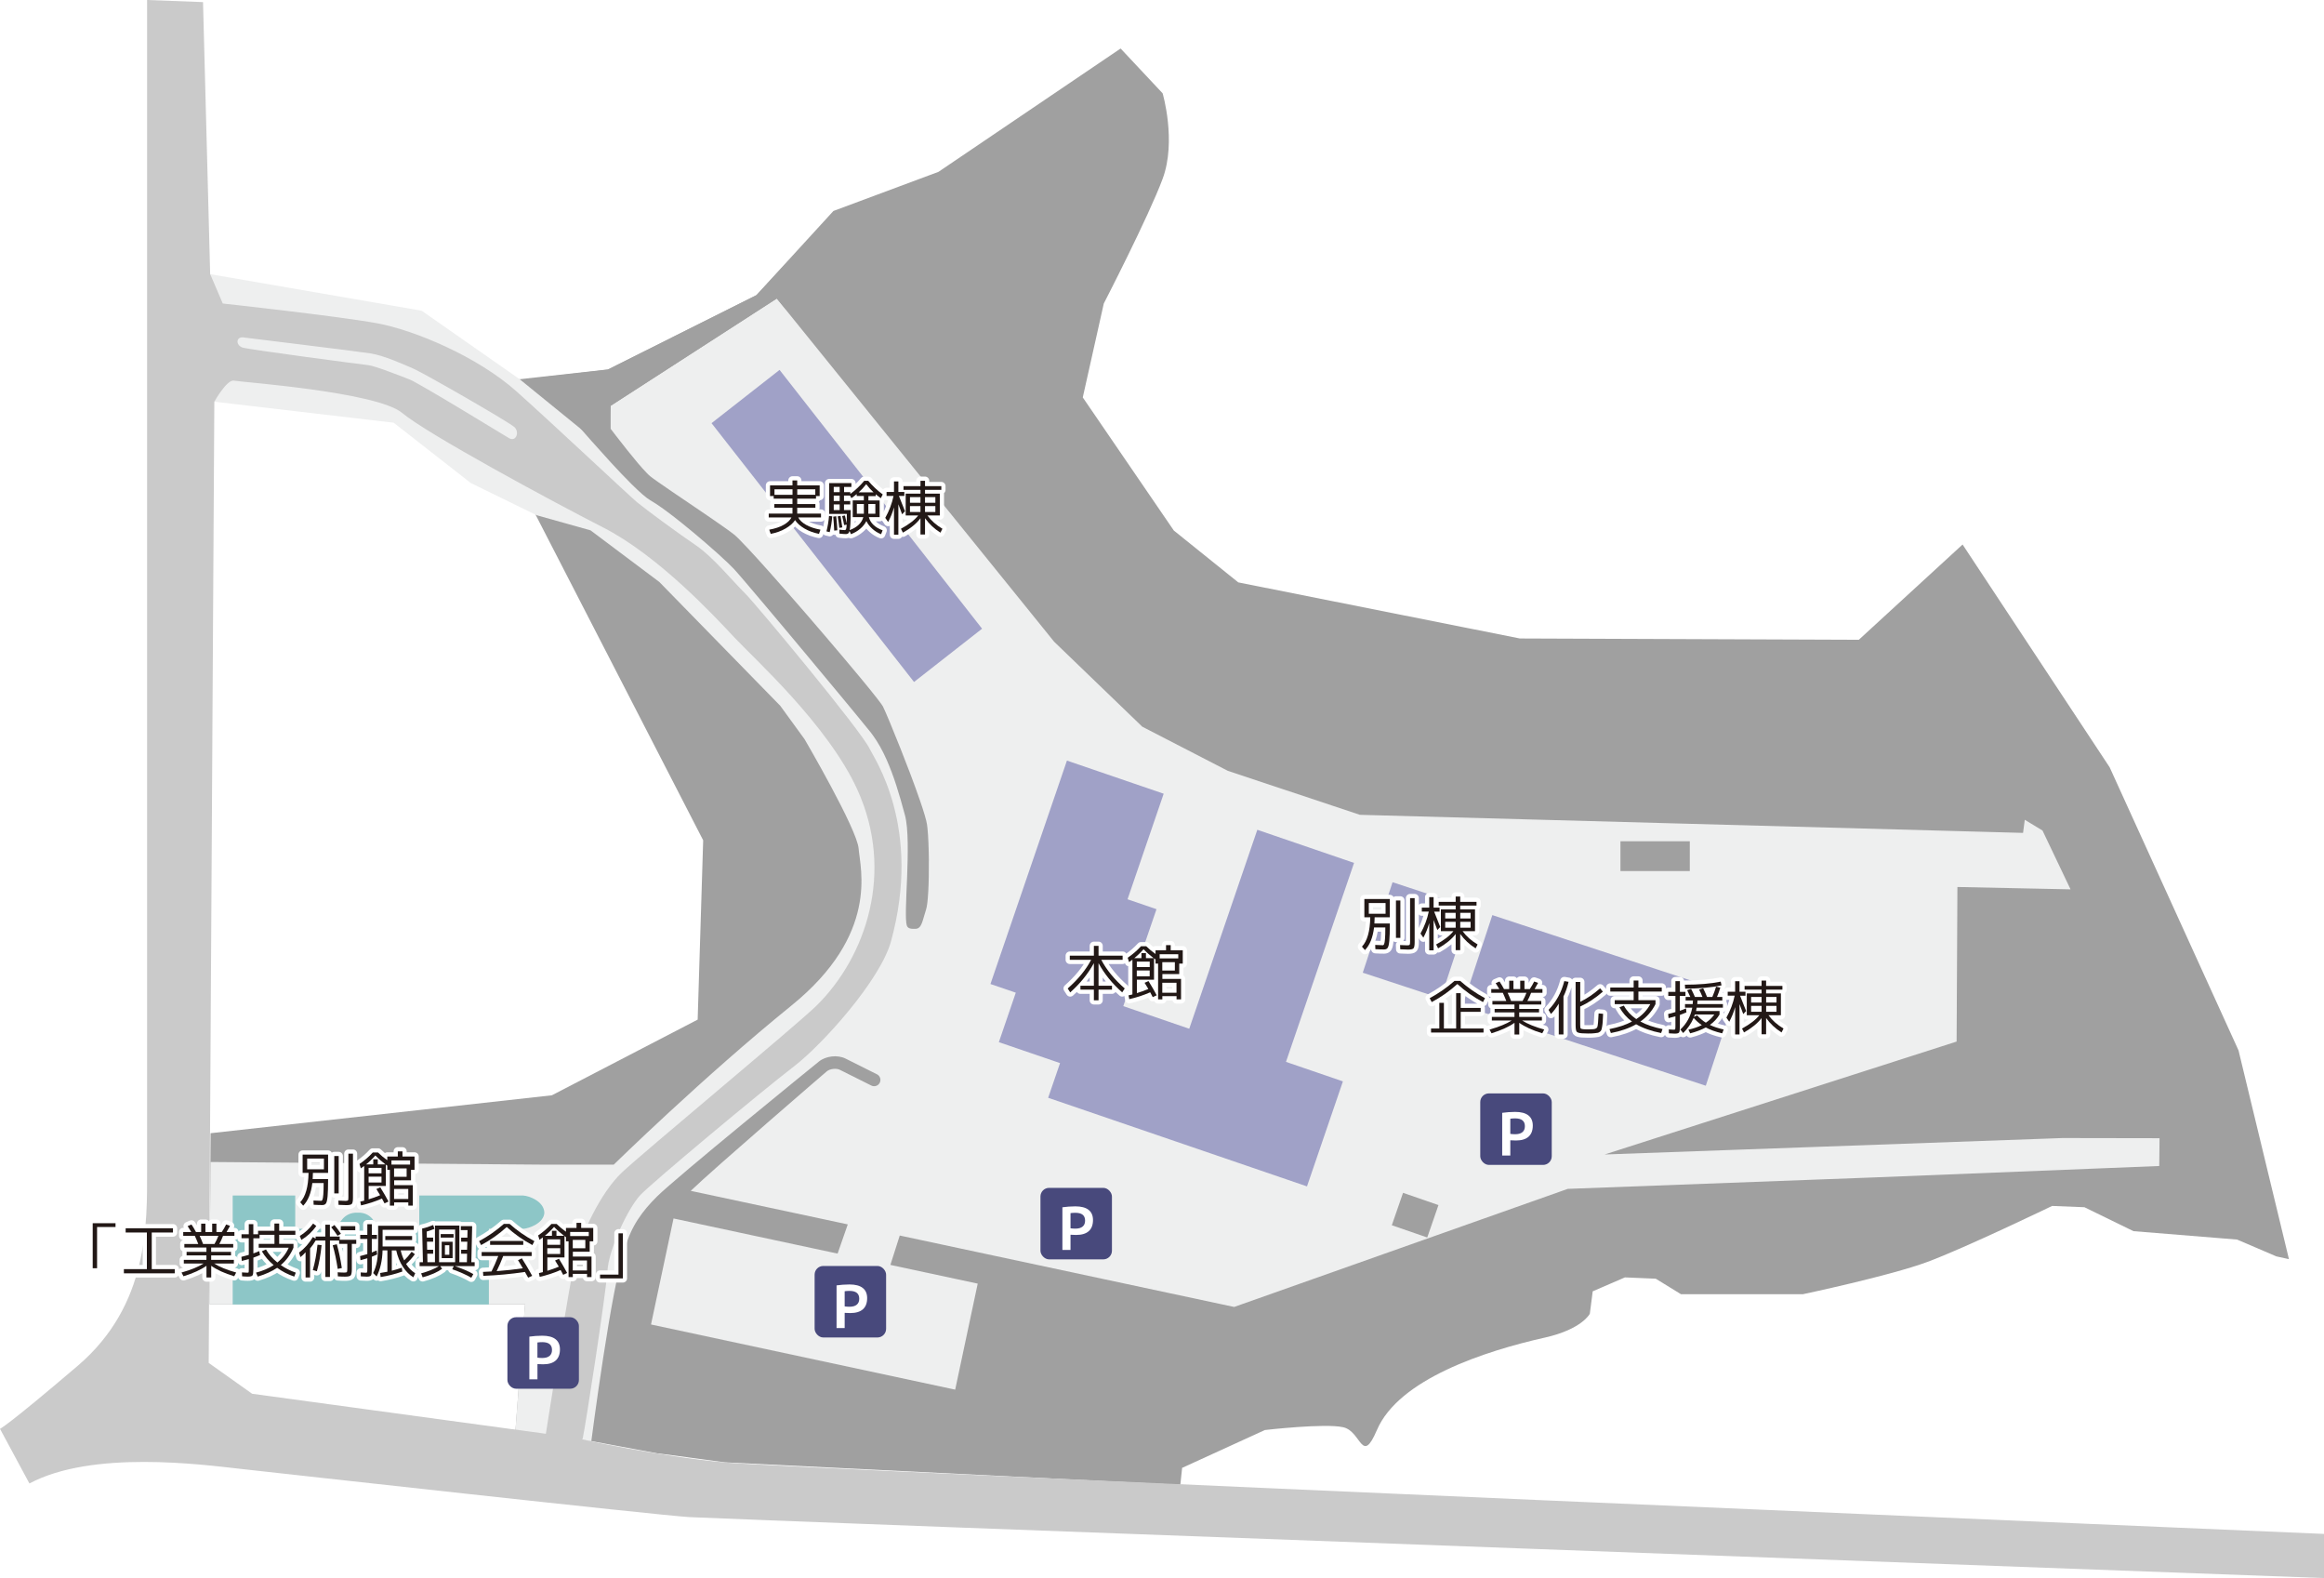 <?xml version="1.0" encoding="UTF-8"?>
<svg xmlns="http://www.w3.org/2000/svg" xmlns:xlink="http://www.w3.org/1999/xlink" viewBox="0 0 553 375.39">
  <defs>
    <style>.cls-1{filter:url(#drop-shadow-1);}.cls-2{fill:none;stroke:#fff;stroke-linecap:round;stroke-linejoin:round;stroke-width:2px;}.cls-3,.cls-4,.cls-5,.cls-6,.cls-7,.cls-8,.cls-9,.cls-10,.cls-11{stroke-width:0px;}.cls-4{fill:#48497c;}.cls-5{fill:#221816;}.cls-6{fill:#cacaca;}.cls-7{fill:#8dc6c7;}.cls-8{fill:#a0a1c7;}.cls-9{fill:#a0a0a0;}.cls-10{fill:#fff;}.cls-11{fill:#eeefef;}</style>
    <filter id="drop-shadow-1" filterUnits="userSpaceOnUse">
      <feOffset dx="0" dy="2.83"></feOffset>
      <feGaussianBlur result="blur" stdDeviation="0"></feGaussianBlur>
      <feFlood flood-color="#140700" flood-opacity=".75"></feFlood>
      <feComposite in2="blur" operator="in"></feComposite>
      <feComposite in="SourceGraphic"></feComposite>
    </filter>
  </defs>
  <g id="_敷地全体">
    <path class="cls-9" d="M156.69,345.78l-18.19-3.38-15.84-2.19,2.28-29.95-75.12-.05.29-40.64,81.21-9.02,34.69-18,1.31-42.66-40-77.69-15.66-30.66,33-3.66,35.34-17.69,18.31-20,25-9.31,43.34-29.34,10,10.66s3.34,11.34,0,20.34c-3.34,9-14,29.66-14,29.66l-5,22.34,21.66,31.66,15.34,12.34,67,13.34,80.66.31,24.69-22.66,35,53,30.66,67.34,12,49.66-3-.66-9.34-4-24.66-2-11.66-5.69-7.69-.31s-20.66,9.97-29.66,13.31c-9,3.34-29.66,7.69-29.66,7.69h-29l-6-3.69-7.34-.31-7.66,3.31-.69,5.34s-1.83,3.67-10.66,5.66c-14.3,3.21-34.81,9.87-40,22-3.62,8.46-3.66.34-8-.66-4.34-1-18.66.66-18.66.66l-19.69,9-.43,4.04-108.38-5.36-15.81-2.12Z"></path>
  </g>
  <g id="_敷地使用">
    <path class="cls-11" d="M148.73,296.96c1.44-5.32,4.2-8.94,7.57-12.3,4.5-4.5,37.17-31.02,38.56-32.14,1.66-1.34,4.45-1.65,6.35-.7l7.46,3.73c.74.37,1.04,1.27.67,2.01-.37.74-1.27,1.04-2.01.67l-7.46-3.73c-.87-.44-2.36-.27-3.12.34-.33.27-26.87,23.13-32.39,28.44l37.37,7.98-2.42,6.95-39.04-8.36-5.36,25.22,72.38,15.5,5.36-25.22-20.78-4.45,2.23-6.99,79.57,16.99,79.38-28.09,72.81-2.72,67.94-2.72.07-6.61-23.1-.04-108.94,3.91,83.75-26.86.19-36.77,26.92.56-6.67-13.99-4.22-2.56-.41,3.12-157.8-4.3-31.42-10.46-20.36-10.5-20.98-20.22-66-81.64-39.54,25.52-.81,10.61-20.81-16.92-23.34-16.31-50.31-8.69,1,30.34,42.66,5,18.34,14.34,15.66,7.66,12.84,3.6,16.37,12.28,28.78,29.46,5.78,7.94s12.53,21.41,12.87,26.06c.34,4.66,5,20.31-16,37.31s-42.28,37.84-42.28,37.84h-16.32s-79.62-.63-79.62-.63l-.29,33.79,75.12.05-2.28,29.95,18.06,2.61s4.86-37.68,8.02-45.86Z"></path>
  </g>
  <g id="_斜面">
    <path class="cls-9" d="M221.03,204.74c-.03-2.93-.14-5.77-.33-7.66-.03-.33-.07-.63-.11-.9-.15-1.07-.78-3.15-1.66-5.7-.65-1.88-1.43-4.03-2.26-6.24-.78-2.07-1.61-4.19-2.4-6.19-.91-2.3-1.78-4.44-2.5-6.16-.79-1.9-1.4-3.29-1.67-3.83-.14-.27-.64-.95-1.39-1.92-.96-1.24-2.36-2.95-4.06-5.01-1.24-1.5-2.64-3.17-4.15-4.95-1.33-1.58-2.74-3.23-4.18-4.92-1.38-1.62-2.8-3.26-4.21-4.9-1.52-1.75-3.03-3.49-4.5-5.16-1.67-1.9-3.28-3.73-4.77-5.4-1.85-2.07-3.5-3.89-4.86-5.34-1.57-1.68-2.75-2.87-3.31-3.31-.53-.42-1.27-.96-2.15-1.58-1.7-1.21-3.93-2.74-6.25-4.31-2.15-1.46-4.37-2.96-6.3-4.27-2.47-1.68-4.47-3.07-5.23-3.68-.23-.18-.51-.46-.82-.77-1.24-1.26-3.04-3.42-4.67-5.47-2.11-2.64-3.94-5.06-3.94-5.06v-5.47l5.82-3.76,6.26-4.04,6.26-4.04,6.26-4.04,6.26-4.04,6.26-4.04,2.41-1.56,2.21,2.65.57-11.64-7.15,7.71-.45.49-6.14,3.07-6.73,3.37-6.73,3.37-6.73,3.37-6.73,3.37-2.3,1.15-16.91,1.96c.96,1.07,6.7,7.92,12.74,14.73,1.62,1.83,3.26,3.65,4.83,5.36,1.8,1.95,3.5,3.75,5,5.23,1.89,1.87,3.45,3.25,4.4,3.79.41.23.89.53,1.39.86,1.67,1.1,3.79,2.69,6.02,4.48,1.9,1.52,3.86,3.16,5.68,4.73,2.15,1.85,4.08,3.59,5.45,4.9.57.55,1.05,1.03,1.4,1.4.52.56,1.75,1.98,3.43,3.96,1.31,1.54,2.89,3.41,4.65,5.49,1.38,1.64,2.87,3.41,4.4,5.24,1.36,1.62,2.75,3.28,4.14,4.95,1.39,1.67,2.78,3.33,4.13,4.96,1.44,1.73,2.83,3.4,4.13,4.96,1.53,1.84,2.92,3.53,4.11,4.97,1.59,1.93,2.82,3.44,3.5,4.28.19.24.37.49.55.74,1.22,1.68,2.28,3.6,3.2,5.65.9,2.01,1.68,4.12,2.36,6.22.73,2.24,1.35,4.46,1.9,6.5.06.2.11.41.17.61.44,1.63.62,4.01.66,6.69.04,2.54-.04,5.33-.14,8.01-.11,2.73-.24,5.34-.28,7.41-.04,2.01,0,3.51.2,4.14.26.77.96.84,2.09.81,1.52-.04,1.66-2.09,2.5-4.59.24-.71.41-2.29.52-4.29.12-2.14.16-4.76.14-7.3Z"></path>
  </g>
  <g id="_建物" class="cls-1">
    <rect class="cls-8" x="369.17" y="204.68" width="22.66" height="60.94" transform="translate(38.12 522.99) rotate(-71.77)"></rect>
    <rect class="cls-8" x="325.76" y="211.09" width="22.66" height="19.53" transform="translate(21.87 471.93) rotate(-71.77)"></rect>
    <rect class="cls-8" x="191.22" y="83.18" width="20.56" height="78.18" transform="translate(-32.54 150.19) rotate(-38.05)"></rect>
    <polygon class="cls-8" points="306 249.77 322.2 202.44 299.18 194.56 282.98 241.89 267.29 236.51 275.19 213.45 268.3 211.09 276.9 185.98 253.88 178.1 235.68 231.25 241.71 233.31 237.68 245.08 252.24 250.06 249.41 258.31 311 279.39 319.55 254.41 306 249.77"></polygon>
    <path class="cls-7" d="M80.09,289.48c.6-1.2,1.66-3.96,5.04-3.84,3.2-.12,4.3,2.56,4.8,3.84h9.84v-7.92h24.72c1.43.08,4.94,1.37,5.04,4.08-.1,2.48-3.61,3.77-5.04,3.84h-8.16v18h-60.96v-25.92h14.88v7.92h9.84Z"></path>
    <rect class="cls-9" x="332.64" y="281.75" width="8.16" height="8.92" transform="translate(-43.86 510.83) rotate(-70.91)"></rect>
    <rect class="cls-9" x="385.59" y="197.29" width="16.5" height="7.09"></rect>
  </g>
  <g id="_道">
    <path class="cls-6" d="M172.5,347.89c-16-1.5-34-5.5-34-5.5l.16-.19c.66-3,5.52-34.45,5.87-39.79.34-5.34,4.89-14.92,7.78-18.07,2.52-2.75,28.73-24.62,36.6-30.65,6.86-5.26,20.59-20.59,23.1-29.74,7.48-27.2-4.05-43.61-5.03-45.75-2-4.34-27.2-34.59-29.65-37.01-3.06-3.02-7.75-8.79-11.75-11.48s-11.91-8.52-13.91-10.17c-2-1.66-19.34-18-28.66-26.34-9.31-8.34-24.34-14.66-33.34-16.31-9-1.66-36.66-4.69-36.66-4.69l-3-7L48.31.5l-13.31-.5v278.39c0,12.5.5,32-16.5,46.5-17,14.5-18.5,15-18.5,15l7,13c15-8,41-4.5,50-3.5s99,11,107,11.5,389,14.5,389,14.5v-10.5s-364.5-15.5-380.5-17ZM58.11,80.29c1.3.2,25.78,3.12,30,3.77,3.28.5,7.88,2.61,10.28,3.64,2.41,1.03,22.84,12.75,24.06,13.94,1.22,1.19.34,3.59-1.37,2.56-1.72-1.03-21.34-13.03-23.56-13.91-2.22-.87-8.34-3.27-9.88-3.43-1.53-.16-28.16-3.67-29.87-4.17-1.72-.5-1.72-2.75.34-2.41ZM129.88,341.07l-69.88-9.52-10.34-7.34,1.34-228.66s3-5.34,4.66-5c1.66.34,34,2.66,40,7.66,6,5,35,20.69,48,27.34,13,6.66,26.34,21,31,26,4.66,5,22.29,20.82,29.34,36.27,8.94,19.62,2.05,39.82-9.68,51.38-4.56,4.5-41,34.69-46.31,39.69s-9.69,15-11,20-7.12,42.18-7.12,42.18Z"></path>
  </g>
  <g id="text">
    <path class="cls-3" d="M76.34,285.67c.17,0,.29-.09.38-.28.09-.18.16-.59.21-1.21s.08-1.54.08-2.75h-2.69c-.29,2.39-1.01,4.19-2.17,5.38l-.71-.82c1.26-1.34,1.92-3.66,1.98-6.98h-1.41v-4.35h6.06v4.35h-3.61c0,.36-.02.85-.06,1.47h3.67c0,1.88-.04,3.25-.12,4.11-.08.86-.21,1.42-.39,1.68s-.46.39-.84.39c-.61,0-1.31-.02-2.09-.07l-.04-1.01c.74.05,1.32.07,1.74.07ZM77.08,278.15v-2.55h-3.99v2.55h3.99ZM79.54,283.89v-8.89h1.05v8.89h-1.05ZM82.9,274.44h1.09v10.45c0,.79-.09,1.29-.27,1.49-.18.2-.62.3-1.32.3-.42,0-1.04-.02-1.84-.07l-.04-1.01c.75.05,1.31.07,1.7.07.3,0,.49-.04.57-.12s.11-.32.11-.71v-10.39Z"></path>
    <path class="cls-3" d="M89.53,282.86l.96-.42c.75,1.2,1.4,2.33,1.95,3.38l-.94.44c-.31-.61-.52-.99-.61-1.15-1.62.71-3.29,1.25-4.98,1.63l-.18-.9c.42-.09.72-.17.93-.22v-8.26c-.17.13-.43.32-.8.57l-.32-1.04c1.14-.78,2.2-1.68,3.16-2.73h1.25c.64.64,1.38,1.25,2.21,1.84v-.89h2.5v-1.22h1.11v1.22h2.87v3.18h-.84v2.48h-4.01v1.15h4.44v4.87h-1.07v-.76h-3.38v.76h-1.01v-8.5h-.61v-1s-.1-.07-.18-.12-.14-.1-.18-.14v5.09h-4.08v3.18c.9-.27,1.8-.59,2.73-.98-.27-.46-.57-.96-.9-1.48ZM91.71,276.98c-.86-.66-1.66-1.36-2.39-2.12-.7.8-1.44,1.51-2.2,2.12h1.7v-1.21h1.07v1.21h1.83ZM90.78,277.81h-3.07v1.3h3.07v-1.3ZM87.71,281.29h3.07v-1.38h-3.07v1.38ZM93.15,277.03h4.43v-.98h-4.43v.98ZM93.77,279.94h2.99v-1.99h-2.99v1.99ZM93.77,285.21h3.38v-2.38h-3.38v2.38Z"></path>
    <path class="cls-3" d="M23.1,301.69h-1.04v-10.71h5.43v.9h-4.39v9.81Z"></path>
    <path class="cls-3" d="M29.89,292.18h11.27v1.01h-5.05v8.71h5.47v1h-12.1v-1h5.47v-8.71h-5.05v-1.01Z"></path>
    <path class="cls-3" d="M55.65,299.7v.86h-4.71c1.26.8,3.02,1.52,5.26,2.15l-.47.89c-2.32-.71-4.14-1.54-5.47-2.49v2.78h-1.13v-2.78c-1.33.94-3.15,1.77-5.47,2.49l-.47-.89c2.24-.63,4-1.34,5.26-2.15h-4.71v-.86h5.38v-1.07h-4.72v-.83h4.72v-1.04h-5.25v-.84h3.31c-.32-.81-.6-1.46-.83-1.95h-2.75v-.89h1.92c-.31-.54-.6-1-.87-1.41l.91-.39c.34.49.7,1.09,1.08,1.8h1.23v-1.99h1.01v1.99h1.61v-1.99h1.01v1.99h1.27c.39-.58.73-1.18,1.04-1.8l.93.33c-.3.55-.57,1.04-.83,1.47h1.87v.89h-2.7c-.26.7-.55,1.35-.89,1.95h3.31v.84h-5.25v1.04h4.72v.83h-4.72v1.07h5.38ZM51.04,295.92c.37-.63.68-1.28.93-1.95h-4.47c.3.63.57,1.28.82,1.95h2.73Z"></path>
    <path class="cls-3" d="M62.32,297.65l.97-.43c.64,1.12,1.54,2.15,2.71,3.1,1.19-.96,2.09-2.13,2.7-3.52h-7.14v-.91h3.75v-2.15h-3.54v.82h-1.48v3.6c.54-.18,1.01-.37,1.4-.55l.19.94c-.37.17-.9.37-1.59.62v2.73c0,.81-.07,1.31-.21,1.5-.14.19-.51.28-1.11.28-.38,0-.83-.02-1.36-.07l-.04-.93c.66.05,1.09.07,1.29.07.18,0,.28-.03.3-.1s.04-.3.04-.72v-2.41c-.43.13-.99.27-1.66.43l-.1-.97c.42-.09,1.01-.25,1.76-.47v-3.96h-1.73v-.94h1.73v-2.41h1.08v2.41h1.13v-.83h3.89v-1.73h1.13v1.73h3.85v.96h-3.85v2.15h3.4v.91c-.7,1.66-1.71,3.04-3.02,4.14,1.08.75,2.27,1.35,3.57,1.8l-.36.94c-1.54-.53-2.9-1.22-4.07-2.09-1.22.83-2.76,1.53-4.62,2.09l-.42-.94c1.61-.42,3.02-1.01,4.21-1.8-1.16-.96-2.1-2.06-2.82-3.29Z"></path>
    <path class="cls-3" d="M75.1,294.15h2.31v-2.81h1.09v2.81h2.34v.77h3.93v.97h-1.05v6.01c0,.79-.09,1.29-.27,1.49-.18.2-.63.3-1.36.3-.48,0-1.05-.02-1.7-.07l-.04-.97c.62.05,1.14.07,1.58.07.34,0,.54-.04.61-.11.06-.07.1-.31.1-.71v-6.01h-1.94v-.8h-2.19v8.67h-1.09v-8.67h-2.31c-.38.67-.82,1.31-1.33,1.9v6.89h-1.07v-5.99c-.45.51-.86.89-1.22,1.15l-.33-1.07c1.31-.97,2.41-2.21,3.29-3.71l.65.4v-.51ZM71.71,294.95l-.37-.94c1.27-.78,2.33-1.77,3.16-2.95l.77.58c-.98,1.38-2.16,2.48-3.56,3.31ZM74.43,302.14c.52-1.81.89-3.83,1.12-6.05l.97.11c-.22,2.27-.59,4.34-1.12,6.21l-.97-.28ZM80.32,293.97c-.51-.78-1.01-1.46-1.51-2.03l.77-.53c.51.58,1.02,1.27,1.54,2.08l-.8.48ZM79.17,296.23l.97-.25c.47,1.59.87,3.47,1.2,5.66l-.98.21c-.33-2.18-.73-4.05-1.19-5.62ZM81.09,292.65v-.97h3.45v.97h-3.45Z"></path>
    <path class="cls-3" d="M89.7,293.76v.96h-1.23v3.22c.44-.17.83-.34,1.16-.48l.11.96c-.31.15-.74.33-1.27.54v2.95c0,.81-.06,1.31-.19,1.5-.13.19-.47.28-1.01.28-.21,0-.68-.02-1.41-.07l-.03-.93c.46.05.84.07,1.15.07.21,0,.34-.03.37-.1.04-.06.06-.3.06-.72v-2.62c-.41.13-.95.28-1.63.46l-.1-.98c.45-.1,1.03-.26,1.73-.47v-3.61h-1.7v-.96h1.7v-2.55h1.07v2.55h1.23ZM95.61,301.57l.12.91c-1.74.61-3.46,1.04-5.16,1.3l-.11-.96c.63-.09,1.2-.19,1.72-.3v-5.08h-1.15c-.06,2.42-.54,4.49-1.41,6.21l-.82-.82c.42-.86.73-1.8.91-2.83.18-1.03.27-2.38.27-4.05v-4.37h8.48v.96h-7.42v3.97h7.6v.93h-3.29c.18.84.46,1.63.83,2.38.57-.54,1.16-1.22,1.77-2.05l.77.58c-.64.88-1.33,1.65-2.09,2.33.57.91,1.3,1.65,2.17,2.2l-.43.96c-.94-.55-1.78-1.39-2.51-2.51-.73-1.12-1.25-2.42-1.58-3.88h-1.05v4.83c.84-.21,1.63-.45,2.37-.71ZM91.68,294.97v-.93h6.38v.93h-6.38Z"></path>
    <path class="cls-3" d="M109.73,298.23v-.94h1.41l.06-1.92h-1.47v-.96h1.48l.04-1.79h-1.59v-.94h2.69l-.19,8.57h.79v.93h-4.72c1.76.6,3.23,1.23,4.4,1.9l-.48.87c-1.23-.72-2.74-1.39-4.53-2.02l.36-.75h-3.23l.46.64c-1.13.82-2.68,1.5-4.64,2.03l-.36-.94c1.76-.49,3.18-1.07,4.25-1.73h-4.61v-.93h.79l-.19-8c.87-.18,1.74-.47,2.63-.84l.29.91c-.66.28-1.28.49-1.84.65l.04,1.44h1.5v.96h-1.47l.04,1.92h1.43v.94h-1.4l.04,2.02h1.79v-8.71h5.81v8.71h1.79l.04-2.02h-1.4ZM104.48,300.25h3.82v-7.76h-3.82v7.76ZM104.86,294.4v-.84h3.07v.84h-3.07ZM105.87,299.28h-.77v-3.89h2.6v3.89h-1.83ZM106.92,298.48v-2.27h-1.05v2.27h1.05Z"></path>
    <path class="cls-3" d="M121.26,291.14c1.74,1.56,3.71,2.93,5.9,4.11l-.48.93c-2.26-1.21-4.3-2.64-6.1-4.3-1.82,1.66-3.85,3.1-6.1,4.3l-.48-.93c2.19-1.19,4.15-2.56,5.9-4.11h1.38ZM123.27,299.77l.91-.44c.87,1.37,1.69,2.75,2.46,4.17l-.96.43c-.23-.42-.49-.88-.77-1.36-3.32.5-6.63.81-9.91.93l-.07-.94c.93-.04,1.61-.07,2.02-.1.56-1.11,1.1-2.33,1.62-3.68h-3.96v-.94h11.9v.94h-6.77c-.46,1.22-.98,2.42-1.56,3.6,2.23-.17,4.31-.39,6.23-.68-.08-.15-.21-.36-.37-.62s-.31-.51-.43-.73-.24-.41-.35-.57ZM116.62,296.13v-.93h7.89v.93h-7.89Z"></path>
    <path class="cls-3" d="M132.05,299.86l.95-.42c.75,1.2,1.4,2.33,1.95,3.38l-.94.44c-.31-.61-.52-.99-.61-1.15-1.62.71-3.28,1.25-4.98,1.63l-.18-.9c.42-.09.72-.17.93-.22v-8.26c-.17.13-.43.32-.8.57l-.32-1.04c1.14-.78,2.2-1.68,3.16-2.73h1.25c.64.64,1.37,1.25,2.21,1.84v-.89h2.51v-1.22h1.11v1.22h2.87v3.18h-.84v2.48h-4.01v1.15h4.44v4.87h-1.07v-.76h-3.38v.76h-1.01v-8.5h-.61v-1s-.1-.07-.18-.12c-.08-.05-.14-.1-.18-.14v5.09h-4.08v3.18c.9-.27,1.8-.59,2.73-.98-.27-.46-.57-.96-.9-1.48ZM134.23,293.98c-.86-.66-1.66-1.36-2.39-2.12-.7.8-1.44,1.51-2.2,2.12h1.7v-1.2h1.07v1.2h1.83ZM133.3,294.81h-3.07v1.3h3.07v-1.3ZM130.23,298.3h3.07v-1.38h-3.07v1.38ZM135.67,294.04h4.43v-.98h-4.43v.98ZM136.29,296.94h2.99v-1.99h-2.99v1.99ZM136.29,302.22h3.38v-2.38h-3.38v2.38Z"></path>
    <path class="cls-3" d="M147.17,293.39h1.04v10.71h-5.43v-.89h4.39v-9.83Z"></path>
    <path class="cls-3" d="M259.64,228.32h-5.08v-.98h5.73v-2.34h1.11v2.34h5.73v.98h-5.08c1.23,2.36,3.09,4.64,5.58,6.82l-.6.93c-2.36-2.08-4.24-4.39-5.63-6.95v5.36h3.2v.94h-3.2v2.53h-1.11v-2.53h-3.2v-.94h3.2v-5.36c-1.4,2.55-3.28,4.86-5.63,6.95l-.6-.93c2.49-2.19,4.35-4.46,5.58-6.82Z"></path>
    <path class="cls-3" d="M272.33,233.8l.96-.42c.75,1.2,1.4,2.33,1.95,3.38l-.94.44c-.31-.61-.52-.99-.61-1.15-1.62.71-3.29,1.25-4.98,1.63l-.18-.9c.42-.09.72-.17.93-.22v-8.26c-.17.13-.43.32-.8.57l-.32-1.04c1.14-.78,2.2-1.68,3.16-2.73h1.25c.64.64,1.38,1.25,2.21,1.84v-.89h2.5v-1.22h1.11v1.22h2.87v3.18h-.84v2.48h-4.01v1.15h4.44v4.87h-1.07v-.76h-3.38v.76h-1.01v-8.5h-.61v-1s-.1-.07-.18-.12-.14-.1-.18-.14v5.09h-4.08v3.18c.9-.27,1.8-.59,2.73-.98-.27-.46-.57-.96-.9-1.48ZM274.5,227.92c-.86-.66-1.66-1.36-2.39-2.12-.7.8-1.44,1.51-2.2,2.12h1.7v-1.21h1.07v1.21h1.83ZM273.58,228.75h-3.07v1.3h3.07v-1.3ZM270.5,232.24h3.07v-1.38h-3.07v1.38ZM275.94,227.98h4.43v-.98h-4.43v.98ZM276.57,230.88h2.99v-1.99h-2.99v1.99ZM276.57,236.16h3.38v-2.38h-3.38v2.38Z"></path>
    <path class="cls-3" d="M195.36,122.18v.91h-5.41c.32.66.94,1.24,1.85,1.76.91.52,2.06.9,3.43,1.15l-.35,1c-1.3-.26-2.46-.69-3.47-1.28-1.01-.6-1.75-1.26-2.22-2-.48.74-1.23,1.4-2.26,2-1.02.6-2.21,1.02-3.54,1.28l-.35-1c1.38-.25,2.53-.63,3.44-1.15.91-.52,1.52-1.1,1.85-1.76h-5.41v-.91h5.65v-1.4h-4.32v-.87h4.32v-1.29h-4.47v-.62h-.87v-2.53h5.34v-1.18h1.13v1.18h5.34v2.53h-.87v.62h-4.47v1.29h4.32v.87h-4.32v1.4h5.65ZM184.29,117.71h4.29v-1.31h-4.29v1.31ZM194,116.39h-4.29v1.31h4.29v-1.31Z"></path>
    <path class="cls-3" d="M196.66,126.4c.3-1.16.5-2.39.61-3.67l.76.1c-.09,1.26-.29,2.52-.6,3.76l-.78-.19ZM209.31,119.03v3.99h-2.56c.36,1.41,1.45,2.45,3.27,3.13l-.36.93c-.79-.31-1.5-.75-2.1-1.3-.61-.55-1.08-1.16-1.4-1.83-.34.67-.83,1.29-1.47,1.83-.64.55-1.38.98-2.21,1.29l-.33-.77c-.08.29-.19.49-.33.6-.13.1-.31.15-.52.15-.31,0-.83-.04-1.56-.12v-.94c.47.07.91.11,1.31.11.12,0,.21-.09.28-.26s.11-.52.14-1.04l-.61.11c-.08-.51-.24-1.22-.47-2.15l.66-.14c.17.66.31,1.3.43,1.9.02-.74.03-1.49.03-2.27h-4.21v-7.32h5.29v.9h-1.74v1.25h1.48v.43c1.23-.91,2.33-1.96,3.31-3.13h.96c1.01,1.2,2.15,2.28,3.45,3.24l-.46.9c-.42-.3-.82-.61-1.22-.94v.43h-1.73v1.04h2.69ZM198.5,126.22c-.05-1.09-.12-2.19-.23-3.31l.71-.11c.14,1.3.23,2.41.26,3.34l-.73.08ZM199.8,117.07v-1.25h-1.41v1.25h1.41ZM199.8,117.9h-1.41v1.29h1.41v-1.29ZM199.8,120h-1.41v1.34h1.41v-1.34ZM199.72,125.57c-.08-.84-.21-1.75-.39-2.73l.68-.12c.18,1.06.32,1.97.42,2.74l-.71.11ZM205.43,123.02h-2.52v-3.99h2.64v-1.04h-1.7v-.46c-.34.3-.76.62-1.26.97l-.33-.61h-1.43v1.29h1.48v.82h-1.48v1.34h1.58v.82c0,1.97-.08,3.28-.23,3.94,1.78-.66,2.86-1.69,3.25-3.09ZM205.56,122.2v-2.31h-1.67v2.31h1.67ZM204.33,117.12h3.53c-.6-.55-1.18-1.2-1.74-1.94-.57.74-1.17,1.38-1.79,1.94ZM206.62,122.08v.12h1.67v-2.31h-1.67v2.19Z"></path>
    <path class="cls-3" d="M215.19,117.03v.94h-1.29c.79,2,1.28,3.22,1.45,3.65l-.69.72c-.07-.21-.37-1.01-.89-2.38v7.23h-1.04v-6.49c-.35,1.25-.82,2.4-1.4,3.47l-.68-.98c.93-1.66,1.59-3.4,1.97-5.22h-1.66v-.94h1.77v-2.51h1.04v2.51h1.41ZM218.49,122.62h-2.98v-5.19h3.52v-.9h-4.04v-.89h4.04v-1.27h1.08v1.27h3.88v.89h-3.88v.9h3.52v5.19h-2.95c.9,1.23,2.09,2.28,3.57,3.16l-.47.93c-1.48-.93-2.7-2.08-3.67-3.43v3.86h-1.08v-3.85c-.95,1.25-2.34,2.39-4.18,3.42l-.47-.93c1.9-1.03,3.27-2.08,4.11-3.16ZM216.53,119.59h2.49v-1.33h-2.49v1.33ZM216.53,121.79h2.49v-1.4h-2.49v1.4ZM222.57,119.59v-1.33h-2.46v1.33h2.46ZM222.57,120.39h-2.46v1.4h2.46v-1.4Z"></path>
    <path class="cls-3" d="M347.46,233.34c1.74,1.56,3.71,2.93,5.9,4.11l-.48.93c-2.26-1.21-4.3-2.64-6.1-4.3-1.82,1.66-3.85,3.1-6.1,4.3l-.48-.93c2.19-1.19,4.15-2.56,5.9-4.11h1.38ZM353.01,245.62h-12.49v-.96h1.97v-6.1h1.09v6.1h2.91v-8.4h1.09v3.5h4.75v.94h-4.75v3.96h5.43v.96Z"></path>
    <path class="cls-3" d="M366.9,241.9v.86h-4.71c1.26.8,3.02,1.52,5.26,2.15l-.47.89c-2.32-.71-4.14-1.54-5.47-2.49v2.78h-1.13v-2.78c-1.33.94-3.15,1.77-5.47,2.49l-.47-.89c2.24-.63,4-1.34,5.26-2.15h-4.71v-.86h5.38v-1.07h-4.72v-.83h4.72v-1.04h-5.25v-.84h3.31c-.32-.81-.6-1.46-.83-1.95h-2.75v-.89h1.92c-.31-.54-.6-1-.87-1.41l.91-.39c.34.49.7,1.09,1.08,1.8h1.23v-1.99h1.01v1.99h1.61v-1.99h1.01v1.99h1.27c.39-.58.73-1.18,1.04-1.8l.93.33c-.29.55-.57,1.04-.83,1.47h1.87v.89h-2.7c-.26.7-.55,1.35-.89,1.95h3.31v.84h-5.25v1.04h4.72v.83h-4.72v1.07h5.38ZM362.29,238.12c.37-.63.68-1.28.93-1.95h-4.47c.3.63.57,1.28.82,1.95h2.73Z"></path>
    <path class="cls-3" d="M372.03,237.04v9.04h-1.12v-7.33c-.6,1-1.22,1.82-1.86,2.46l-.57-.98c1.81-1.86,3.06-4.15,3.75-6.85l1.01.18c-.29,1.27-.69,2.44-1.22,3.49ZM374.91,233.58h1.11v4.73c1.56-.75,3.14-1.81,4.73-3.2l.66.78c-1.84,1.58-3.64,2.76-5.4,3.54v4.25c0,.52.03.83.09.93.06.1.26.17.59.21.34.04.75.05,1.22.05.44,0,.85-.02,1.22-.05.53-.05.86-.23.97-.55.11-.32.21-1.39.29-3.2l1.07.1c-.04.79-.07,1.4-.09,1.81-.02.41-.07.81-.14,1.21s-.13.67-.19.82c-.06.15-.17.29-.34.42s-.33.22-.5.25-.42.07-.74.1c-.42.05-.92.07-1.52.07s-1.11-.02-1.52-.05c-.68-.05-1.1-.18-1.26-.4-.16-.22-.24-.75-.24-1.58v-10.23Z"></path>
    <path class="cls-3" d="M385.35,239.61l1.05-.39c.69,1.26,1.67,2.33,2.95,3.2,1.45-.93,2.57-2.12,3.35-3.56h-8.47v-.93h4.5v-2.06h-5.56v-.96h5.56v-1.66h1.13v1.66h5.56v.96h-5.56v2.06h4.07v.93c-.84,1.67-2.04,3.05-3.6,4.15,1.43.77,3.19,1.36,5.27,1.79l-.33.94c-2.36-.46-4.35-1.16-5.95-2.09-1.65.95-3.65,1.65-6.01,2.09l-.33-.94c2.1-.41,3.89-1,5.36-1.79-1.25-.92-2.25-2.06-2.99-3.4Z"></path>
    <path class="cls-3" d="M401.06,235.96v.96h-1.34v3.53c.48-.16.97-.35,1.47-.57l.1.94c-.54.24-1.07.44-1.56.61v2.67c0,.81-.06,1.31-.19,1.5-.13.19-.47.28-1.01.28-.21,0-.68-.02-1.41-.07l-.03-.93c.46.05.84.07,1.15.07.21,0,.34-.03.37-.1s.06-.3.06-.72v-2.37c-.57.17-1.12.31-1.63.43l-.1-.98c.33-.06.91-.22,1.73-.46v-3.85h-1.7v-.96h1.7v-2.55h1.07v2.55h1.34ZM400.95,239.71v-.86h1.83c.02-.18.04-.47.06-.86h-1.74v-.83h1.12c-.23-.53-.48-1.06-.76-1.61l.94-.32c.34.65.65,1.29.91,1.92h1.8c-.27-.66-.54-1.24-.8-1.74l.96-.33c.34.68.65,1.38.93,2.08h1.25c.39-.9.68-1.72.89-2.45l1.01.24c-.22.74-.48,1.48-.79,2.21h1.27v.83h-5.91c-.02.38-.04.67-.05.86h6.1v.86h-6.24c-.06.36-.11.62-.15.79h5.59v.83c-.57.97-1.34,1.79-2.3,2.48.83.41,1.92.77,3.28,1.09l-.35.91c-1.57-.37-2.87-.83-3.9-1.4-1.06.57-2.3,1.04-3.72,1.4l-.42-.87c1.24-.28,2.3-.64,3.2-1.09-.7-.46-1.35-1.03-1.95-1.72-.6,1.37-1.43,2.57-2.49,3.61l-.68-.83c1.5-1.39,2.45-3.13,2.84-5.2h-1.7ZM400.92,234.24c3.3,0,6.15-.24,8.53-.73l.19.89c-2.43.51-5.31.77-8.65.78l-.07-.93ZM405.9,243.28c.83-.54,1.5-1.19,2.02-1.95h-4.62l-.22.59.75-.4c.62.69,1.31,1.28,2.08,1.76Z"></path>
    <path class="cls-3" d="M415.34,235.92v.94h-1.29c.79,2,1.28,3.22,1.45,3.65l-.69.72c-.07-.21-.37-1.01-.89-2.38v7.22h-1.04v-6.49c-.35,1.25-.82,2.4-1.4,3.47l-.68-.98c.93-1.66,1.59-3.4,1.97-5.22h-1.66v-.94h1.77v-2.5h1.04v2.5h1.41ZM418.63,241.51h-2.98v-5.19h3.52v-.9h-4.04v-.89h4.04v-1.27h1.08v1.27h3.88v.89h-3.88v.9h3.52v5.19h-2.95c.9,1.23,2.09,2.28,3.57,3.16l-.47.93c-1.48-.93-2.7-2.08-3.67-3.43v3.86h-1.08v-3.85c-.95,1.25-2.34,2.38-4.18,3.42l-.47-.93c1.9-1.03,3.27-2.09,4.11-3.16ZM416.68,238.48h2.49v-1.33h-2.49v1.33ZM416.68,240.68h2.49v-1.4h-2.49v1.4ZM422.72,238.48v-1.33h-2.46v1.33h2.46ZM422.72,239.28h-2.46v1.4h2.46v-1.4Z"></path>
    <path class="cls-3" d="M328.97,224.87c.17,0,.29-.09.38-.28.09-.18.16-.59.21-1.21.06-.62.08-1.54.08-2.75h-2.68c-.29,2.39-1.01,4.19-2.17,5.38l-.71-.82c1.26-1.34,1.92-3.66,1.98-6.98h-1.41v-4.35h6.06v4.35h-3.61c0,.36-.02.85-.06,1.47h3.67c0,1.88-.04,3.25-.12,4.11s-.21,1.42-.39,1.68c-.17.26-.46.39-.84.39-.61,0-1.31-.02-2.09-.07l-.04-1.01c.74.05,1.32.07,1.74.07ZM329.7,217.36v-2.55h-3.99v2.55h3.99ZM332.17,223.1v-8.89h1.05v8.89h-1.05ZM335.53,213.65h1.09v10.45c0,.79-.09,1.29-.27,1.49-.18.2-.62.3-1.32.3-.42,0-1.04-.02-1.84-.07l-.04-1.01c.75.05,1.32.07,1.7.07.3,0,.49-.04.57-.12.07-.08.11-.32.11-.71v-10.39Z"></path>
    <path class="cls-3" d="M342.55,215.92v.94h-1.29c.79,2,1.28,3.22,1.45,3.65l-.69.72c-.07-.21-.37-1.01-.89-2.38v7.22h-1.04v-6.49c-.35,1.25-.82,2.4-1.4,3.47l-.68-.98c.93-1.66,1.59-3.4,1.97-5.22h-1.66v-.94h1.77v-2.5h1.04v2.5h1.41ZM345.84,221.51h-2.98v-5.19h3.52v-.9h-4.04v-.89h4.04v-1.27h1.08v1.27h3.88v.89h-3.88v.9h3.52v5.19h-2.95c.9,1.23,2.09,2.28,3.57,3.16l-.47.93c-1.48-.93-2.7-2.08-3.67-3.43v3.86h-1.08v-3.85c-.95,1.25-2.34,2.38-4.18,3.42l-.47-.93c1.9-1.03,3.27-2.09,4.11-3.16ZM343.89,218.48h2.49v-1.33h-2.49v1.33ZM343.89,220.68h2.49v-1.4h-2.49v1.4ZM349.93,218.48v-1.33h-2.46v1.33h2.46ZM349.93,219.28h-2.46v1.4h2.46v-1.4Z"></path>
    <path class="cls-2" d="M76.34,285.67c.17,0,.29-.09.38-.28.09-.18.16-.59.21-1.21s.08-1.54.08-2.75h-2.69c-.29,2.39-1.01,4.19-2.17,5.38l-.71-.82c1.26-1.34,1.92-3.66,1.98-6.98h-1.41v-4.35h6.06v4.35h-3.61c0,.36-.02.85-.06,1.47h3.67c0,1.88-.04,3.25-.12,4.11-.08.86-.21,1.42-.39,1.68s-.46.39-.84.39c-.61,0-1.31-.02-2.09-.07l-.04-1.01c.74.05,1.32.07,1.74.07ZM77.08,278.15v-2.55h-3.99v2.55h3.99ZM79.54,283.89v-8.89h1.05v8.89h-1.05ZM82.9,274.44h1.09v10.45c0,.79-.09,1.29-.27,1.49-.18.2-.62.3-1.32.3-.42,0-1.04-.02-1.84-.07l-.04-1.01c.75.05,1.31.07,1.7.07.3,0,.49-.04.57-.12s.11-.32.11-.71v-10.39Z"></path>
    <path class="cls-2" d="M89.53,282.86l.96-.42c.75,1.2,1.4,2.33,1.95,3.38l-.94.44c-.31-.61-.52-.99-.61-1.15-1.62.71-3.29,1.25-4.98,1.63l-.18-.9c.42-.09.72-.17.93-.22v-8.26c-.17.13-.43.32-.8.57l-.32-1.04c1.14-.78,2.2-1.68,3.16-2.73h1.25c.64.64,1.38,1.25,2.21,1.84v-.89h2.5v-1.22h1.11v1.22h2.87v3.18h-.84v2.48h-4.01v1.15h4.44v4.87h-1.07v-.76h-3.38v.76h-1.01v-8.5h-.61v-1s-.1-.07-.18-.12-.14-.1-.18-.14v5.09h-4.08v3.18c.9-.27,1.8-.59,2.73-.98-.27-.46-.57-.96-.9-1.48ZM91.71,276.98c-.86-.66-1.66-1.36-2.39-2.12-.7.8-1.44,1.51-2.2,2.12h1.7v-1.21h1.07v1.21h1.83ZM90.78,277.81h-3.07v1.3h3.07v-1.3ZM87.71,281.29h3.07v-1.38h-3.07v1.38ZM93.15,277.03h4.43v-.98h-4.43v.98ZM93.77,279.94h2.99v-1.99h-2.99v1.99ZM93.77,285.21h3.38v-2.38h-3.38v2.38Z"></path>
    <path class="cls-2" d="M23.1,301.69h-1.04v-10.71h5.43v.9h-4.39v9.81Z"></path>
    <path class="cls-2" d="M29.89,292.18h11.27v1.01h-5.05v8.71h5.47v1h-12.1v-1h5.47v-8.71h-5.05v-1.01Z"></path>
    <path class="cls-2" d="M55.65,299.7v.86h-4.71c1.26.8,3.02,1.52,5.26,2.15l-.47.89c-2.32-.71-4.14-1.54-5.47-2.49v2.78h-1.13v-2.78c-1.33.94-3.15,1.77-5.47,2.49l-.47-.89c2.24-.63,4-1.34,5.26-2.15h-4.71v-.86h5.38v-1.07h-4.72v-.83h4.72v-1.04h-5.25v-.84h3.31c-.32-.81-.6-1.46-.83-1.95h-2.75v-.89h1.92c-.31-.54-.6-1-.87-1.41l.91-.39c.34.49.7,1.09,1.08,1.8h1.23v-1.99h1.01v1.99h1.61v-1.99h1.01v1.99h1.27c.39-.58.73-1.18,1.04-1.8l.93.33c-.3.55-.57,1.04-.83,1.47h1.87v.89h-2.7c-.26.7-.55,1.35-.89,1.95h3.31v.84h-5.25v1.04h4.72v.83h-4.72v1.07h5.38ZM51.04,295.92c.37-.63.68-1.28.93-1.95h-4.47c.3.63.57,1.28.82,1.95h2.73Z"></path>
    <path class="cls-2" d="M62.32,297.65l.97-.43c.64,1.12,1.54,2.15,2.71,3.1,1.19-.96,2.09-2.13,2.7-3.52h-7.14v-.91h3.75v-2.15h-3.54v.82h-1.48v3.6c.54-.18,1.01-.37,1.4-.55l.19.94c-.37.17-.9.37-1.59.62v2.73c0,.81-.07,1.31-.21,1.5-.14.19-.51.28-1.11.28-.38,0-.83-.02-1.36-.07l-.04-.93c.66.05,1.09.07,1.29.07.18,0,.28-.03.3-.1s.04-.3.04-.72v-2.41c-.43.13-.99.27-1.66.43l-.1-.97c.42-.09,1.01-.25,1.76-.47v-3.96h-1.73v-.94h1.73v-2.41h1.08v2.41h1.13v-.83h3.89v-1.73h1.13v1.73h3.85v.96h-3.85v2.15h3.4v.91c-.7,1.66-1.71,3.04-3.02,4.14,1.08.75,2.27,1.35,3.57,1.8l-.36.94c-1.54-.53-2.9-1.22-4.07-2.09-1.22.83-2.76,1.53-4.62,2.09l-.42-.94c1.61-.42,3.02-1.01,4.21-1.8-1.16-.96-2.1-2.06-2.82-3.29Z"></path>
    <path class="cls-2" d="M75.1,294.15h2.31v-2.81h1.09v2.81h2.34v.77h3.93v.97h-1.05v6.01c0,.79-.09,1.29-.27,1.49-.18.2-.63.3-1.36.3-.48,0-1.05-.02-1.7-.07l-.04-.97c.62.05,1.14.07,1.58.07.34,0,.54-.04.61-.11.06-.07.1-.31.1-.71v-6.01h-1.94v-.8h-2.19v8.67h-1.09v-8.67h-2.31c-.38.67-.82,1.31-1.33,1.9v6.89h-1.07v-5.99c-.45.51-.86.89-1.22,1.15l-.33-1.07c1.31-.97,2.41-2.21,3.29-3.71l.65.4v-.51ZM71.71,294.95l-.37-.94c1.27-.78,2.33-1.77,3.16-2.95l.77.58c-.98,1.38-2.16,2.48-3.56,3.31ZM74.43,302.14c.52-1.81.89-3.83,1.12-6.05l.97.11c-.22,2.27-.59,4.34-1.12,6.21l-.97-.28ZM80.32,293.97c-.51-.78-1.01-1.46-1.51-2.03l.77-.53c.51.58,1.02,1.27,1.54,2.08l-.8.48ZM79.17,296.23l.97-.25c.47,1.59.87,3.47,1.2,5.66l-.98.21c-.33-2.18-.73-4.05-1.19-5.62ZM81.09,292.65v-.97h3.45v.97h-3.45Z"></path>
    <path class="cls-2" d="M89.7,293.76v.96h-1.23v3.22c.44-.17.83-.34,1.16-.48l.11.96c-.31.15-.74.33-1.27.54v2.95c0,.81-.06,1.31-.19,1.5-.13.19-.47.28-1.01.28-.21,0-.68-.02-1.41-.07l-.03-.93c.46.05.84.07,1.15.07.21,0,.34-.03.37-.1.04-.06.06-.3.06-.72v-2.62c-.41.13-.95.28-1.63.46l-.1-.98c.45-.1,1.03-.26,1.73-.47v-3.61h-1.7v-.96h1.7v-2.55h1.07v2.55h1.23ZM95.61,301.57l.12.91c-1.74.61-3.46,1.04-5.16,1.3l-.11-.96c.63-.09,1.2-.19,1.72-.3v-5.08h-1.15c-.06,2.42-.54,4.49-1.41,6.21l-.82-.82c.42-.86.73-1.8.91-2.83.18-1.03.27-2.38.27-4.05v-4.37h8.48v.96h-7.42v3.97h7.6v.93h-3.29c.18.84.46,1.63.83,2.38.57-.54,1.16-1.22,1.77-2.05l.77.58c-.64.88-1.33,1.65-2.09,2.33.57.91,1.3,1.65,2.17,2.2l-.43.96c-.94-.55-1.78-1.39-2.51-2.51-.73-1.12-1.25-2.42-1.58-3.88h-1.05v4.83c.84-.21,1.63-.45,2.37-.71ZM91.68,294.97v-.93h6.38v.93h-6.38Z"></path>
    <path class="cls-2" d="M109.73,298.23v-.94h1.41l.06-1.92h-1.47v-.96h1.48l.04-1.79h-1.59v-.94h2.69l-.19,8.57h.79v.93h-4.72c1.76.6,3.23,1.23,4.4,1.9l-.48.87c-1.23-.72-2.74-1.39-4.53-2.02l.36-.75h-3.23l.46.64c-1.13.82-2.68,1.5-4.64,2.03l-.36-.94c1.76-.49,3.18-1.07,4.25-1.73h-4.61v-.93h.79l-.19-8c.87-.18,1.74-.47,2.63-.84l.29.91c-.66.28-1.28.49-1.84.65l.04,1.44h1.5v.96h-1.47l.04,1.92h1.43v.94h-1.4l.04,2.02h1.79v-8.71h5.81v8.71h1.79l.04-2.02h-1.4ZM104.48,300.25h3.82v-7.76h-3.82v7.76ZM104.86,294.4v-.84h3.07v.84h-3.07ZM105.87,299.28h-.77v-3.89h2.6v3.89h-1.83ZM106.92,298.48v-2.27h-1.05v2.27h1.05Z"></path>
    <path class="cls-2" d="M121.26,291.14c1.74,1.56,3.71,2.93,5.9,4.11l-.48.93c-2.26-1.21-4.3-2.64-6.1-4.3-1.82,1.66-3.85,3.1-6.1,4.3l-.48-.93c2.19-1.19,4.15-2.56,5.9-4.11h1.38ZM123.27,299.77l.91-.44c.87,1.37,1.69,2.75,2.46,4.17l-.96.43c-.23-.42-.49-.88-.77-1.36-3.32.5-6.63.81-9.91.93l-.07-.94c.93-.04,1.61-.07,2.02-.1.56-1.11,1.1-2.33,1.62-3.68h-3.96v-.94h11.9v.94h-6.77c-.46,1.22-.98,2.42-1.56,3.6,2.23-.17,4.31-.39,6.23-.68-.08-.15-.21-.36-.37-.62s-.31-.51-.43-.73-.24-.41-.35-.57ZM116.62,296.13v-.93h7.89v.93h-7.89Z"></path>
    <path class="cls-2" d="M132.05,299.86l.95-.42c.75,1.2,1.4,2.33,1.95,3.38l-.94.44c-.31-.61-.52-.99-.61-1.15-1.62.71-3.28,1.25-4.98,1.63l-.18-.9c.42-.09.72-.17.93-.22v-8.26c-.17.13-.43.32-.8.57l-.32-1.04c1.14-.78,2.2-1.68,3.16-2.73h1.25c.64.64,1.37,1.25,2.21,1.84v-.89h2.51v-1.22h1.11v1.22h2.87v3.18h-.84v2.48h-4.01v1.15h4.44v4.87h-1.07v-.76h-3.38v.76h-1.01v-8.5h-.61v-1s-.1-.07-.18-.12c-.08-.05-.14-.1-.18-.14v5.09h-4.08v3.18c.9-.27,1.8-.59,2.73-.98-.27-.46-.57-.96-.9-1.48ZM134.23,293.98c-.86-.66-1.66-1.36-2.39-2.12-.7.8-1.44,1.51-2.2,2.12h1.7v-1.2h1.07v1.2h1.83ZM133.3,294.81h-3.07v1.3h3.07v-1.3ZM130.23,298.3h3.07v-1.38h-3.07v1.38ZM135.67,294.04h4.43v-.98h-4.43v.98ZM136.29,296.94h2.99v-1.99h-2.99v1.99ZM136.29,302.22h3.38v-2.38h-3.38v2.38Z"></path>
    <path class="cls-2" d="M147.17,293.39h1.04v10.71h-5.43v-.89h4.39v-9.83Z"></path>
    <path class="cls-2" d="M259.64,228.32h-5.08v-.98h5.73v-2.34h1.11v2.34h5.73v.98h-5.08c1.23,2.36,3.09,4.64,5.58,6.82l-.6.93c-2.36-2.08-4.24-4.39-5.63-6.95v5.36h3.2v.94h-3.2v2.53h-1.11v-2.53h-3.2v-.94h3.2v-5.36c-1.4,2.55-3.28,4.86-5.63,6.95l-.6-.93c2.49-2.19,4.35-4.46,5.58-6.82Z"></path>
    <path class="cls-2" d="M272.33,233.8l.96-.42c.75,1.2,1.4,2.33,1.95,3.38l-.94.44c-.31-.61-.52-.99-.61-1.15-1.62.71-3.29,1.25-4.98,1.63l-.18-.9c.42-.09.72-.17.93-.22v-8.26c-.17.13-.43.32-.8.57l-.32-1.04c1.14-.78,2.2-1.68,3.16-2.73h1.25c.64.64,1.38,1.25,2.21,1.84v-.89h2.5v-1.22h1.11v1.22h2.87v3.18h-.84v2.48h-4.01v1.15h4.44v4.87h-1.07v-.76h-3.38v.76h-1.01v-8.5h-.61v-1s-.1-.07-.18-.12-.14-.1-.18-.14v5.09h-4.08v3.18c.9-.27,1.8-.59,2.73-.98-.27-.46-.57-.96-.9-1.48ZM274.5,227.92c-.86-.66-1.66-1.36-2.39-2.12-.7.8-1.44,1.51-2.2,2.12h1.7v-1.21h1.07v1.21h1.83ZM273.58,228.75h-3.07v1.3h3.07v-1.3ZM270.5,232.24h3.07v-1.38h-3.07v1.38ZM275.94,227.98h4.43v-.98h-4.43v.98ZM276.57,230.88h2.99v-1.99h-2.99v1.99ZM276.57,236.16h3.38v-2.38h-3.38v2.38Z"></path>
    <path class="cls-2" d="M195.36,122.18v.91h-5.41c.32.66.94,1.24,1.85,1.76.91.52,2.06.9,3.43,1.15l-.35,1c-1.3-.26-2.46-.69-3.47-1.28-1.01-.6-1.75-1.26-2.22-2-.48.74-1.23,1.4-2.26,2-1.02.6-2.21,1.02-3.54,1.28l-.35-1c1.38-.25,2.53-.63,3.44-1.15.91-.52,1.52-1.1,1.85-1.76h-5.41v-.91h5.65v-1.4h-4.32v-.87h4.32v-1.29h-4.47v-.62h-.87v-2.53h5.34v-1.18h1.13v1.18h5.34v2.53h-.87v.62h-4.47v1.29h4.32v.87h-4.32v1.4h5.65ZM184.29,117.71h4.29v-1.31h-4.29v1.31ZM194,116.39h-4.29v1.31h4.29v-1.31Z"></path>
    <path class="cls-2" d="M196.66,126.4c.3-1.16.5-2.39.61-3.67l.76.1c-.09,1.26-.29,2.52-.6,3.76l-.78-.19ZM209.31,119.03v3.99h-2.56c.36,1.41,1.45,2.45,3.27,3.13l-.36.93c-.79-.31-1.5-.75-2.1-1.3-.61-.55-1.08-1.16-1.4-1.83-.34.67-.83,1.29-1.47,1.83-.64.55-1.38.98-2.21,1.29l-.33-.77c-.08.29-.19.49-.33.6-.13.1-.31.15-.52.15-.31,0-.83-.04-1.56-.12v-.94c.47.07.91.11,1.31.11.12,0,.21-.09.28-.26s.11-.52.14-1.04l-.61.11c-.08-.51-.24-1.22-.47-2.15l.66-.14c.17.66.31,1.3.43,1.9.02-.74.03-1.49.03-2.27h-4.21v-7.32h5.29v.9h-1.74v1.25h1.48v.43c1.23-.91,2.33-1.96,3.31-3.13h.96c1.01,1.2,2.15,2.28,3.45,3.24l-.46.9c-.42-.3-.82-.61-1.22-.94v.43h-1.73v1.04h2.69ZM198.5,126.22c-.05-1.09-.12-2.19-.23-3.31l.71-.11c.14,1.3.23,2.41.26,3.34l-.73.08ZM199.8,117.07v-1.25h-1.41v1.25h1.41ZM199.8,117.9h-1.41v1.29h1.41v-1.29ZM199.8,120h-1.41v1.34h1.41v-1.34ZM199.72,125.57c-.08-.84-.21-1.75-.39-2.73l.68-.12c.18,1.06.32,1.97.42,2.74l-.71.11ZM205.43,123.02h-2.52v-3.99h2.64v-1.04h-1.7v-.46c-.34.3-.76.62-1.26.97l-.33-.61h-1.43v1.29h1.48v.82h-1.48v1.34h1.58v.82c0,1.97-.08,3.28-.23,3.94,1.78-.66,2.86-1.69,3.25-3.09ZM205.56,122.2v-2.31h-1.67v2.31h1.67ZM204.33,117.12h3.53c-.6-.55-1.18-1.2-1.74-1.94-.57.74-1.17,1.38-1.79,1.94ZM206.62,122.08v.12h1.67v-2.31h-1.67v2.19Z"></path>
    <path class="cls-2" d="M215.19,117.03v.94h-1.29c.79,2,1.28,3.22,1.45,3.65l-.69.72c-.07-.21-.37-1.01-.89-2.38v7.23h-1.04v-6.49c-.35,1.25-.82,2.4-1.4,3.47l-.68-.98c.93-1.66,1.59-3.4,1.97-5.22h-1.66v-.94h1.77v-2.51h1.04v2.51h1.41ZM218.49,122.62h-2.98v-5.19h3.52v-.9h-4.04v-.89h4.04v-1.27h1.08v1.27h3.88v.89h-3.88v.9h3.52v5.19h-2.95c.9,1.23,2.09,2.28,3.57,3.16l-.47.93c-1.48-.93-2.7-2.08-3.67-3.43v3.86h-1.08v-3.85c-.95,1.25-2.34,2.39-4.18,3.42l-.47-.93c1.9-1.03,3.27-2.08,4.11-3.16ZM216.53,119.59h2.49v-1.33h-2.49v1.33ZM216.53,121.79h2.49v-1.4h-2.49v1.4ZM222.57,119.59v-1.33h-2.46v1.33h2.46ZM222.57,120.39h-2.46v1.4h2.46v-1.4Z"></path>
    <path class="cls-2" d="M347.46,233.34c1.74,1.56,3.71,2.93,5.9,4.11l-.48.93c-2.26-1.21-4.3-2.64-6.1-4.3-1.82,1.66-3.85,3.1-6.1,4.3l-.48-.93c2.19-1.19,4.15-2.56,5.9-4.11h1.38ZM353.01,245.62h-12.49v-.96h1.97v-6.1h1.09v6.1h2.91v-8.4h1.09v3.5h4.75v.94h-4.75v3.96h5.43v.96Z"></path>
    <path class="cls-2" d="M366.9,241.9v.86h-4.71c1.26.8,3.02,1.52,5.26,2.15l-.47.89c-2.32-.71-4.14-1.54-5.47-2.49v2.78h-1.13v-2.78c-1.33.94-3.15,1.77-5.47,2.49l-.47-.89c2.24-.63,4-1.34,5.26-2.15h-4.71v-.86h5.38v-1.07h-4.72v-.83h4.72v-1.04h-5.25v-.84h3.31c-.32-.81-.6-1.46-.83-1.95h-2.75v-.89h1.92c-.31-.54-.6-1-.87-1.41l.91-.39c.34.49.7,1.09,1.08,1.8h1.23v-1.99h1.01v1.99h1.61v-1.99h1.01v1.99h1.27c.39-.58.73-1.18,1.04-1.8l.93.33c-.29.55-.57,1.04-.83,1.47h1.87v.89h-2.7c-.26.7-.55,1.35-.89,1.95h3.31v.84h-5.25v1.04h4.72v.83h-4.72v1.07h5.38ZM362.29,238.12c.37-.63.68-1.28.93-1.95h-4.47c.3.63.57,1.28.82,1.95h2.73Z"></path>
    <path class="cls-2" d="M372.03,237.04v9.04h-1.12v-7.33c-.6,1-1.22,1.82-1.86,2.46l-.57-.98c1.81-1.86,3.06-4.15,3.75-6.85l1.01.18c-.29,1.27-.69,2.44-1.22,3.49ZM374.91,233.58h1.11v4.73c1.56-.75,3.14-1.81,4.73-3.2l.66.78c-1.84,1.58-3.64,2.76-5.4,3.54v4.25c0,.52.03.83.09.93.06.1.26.17.59.21.34.04.75.05,1.22.05.44,0,.85-.02,1.22-.05.53-.05.86-.23.97-.55.11-.32.21-1.39.29-3.2l1.07.1c-.04.79-.07,1.4-.09,1.81-.02.41-.07.81-.14,1.21s-.13.67-.19.82c-.06.15-.17.29-.34.42s-.33.22-.5.25-.42.07-.74.1c-.42.05-.92.07-1.52.07s-1.11-.02-1.52-.05c-.68-.05-1.1-.18-1.26-.4-.16-.22-.24-.75-.24-1.58v-10.23Z"></path>
    <path class="cls-2" d="M385.35,239.61l1.05-.39c.69,1.26,1.67,2.33,2.95,3.2,1.45-.93,2.57-2.12,3.35-3.56h-8.47v-.93h4.5v-2.06h-5.56v-.96h5.56v-1.66h1.13v1.66h5.56v.96h-5.56v2.06h4.07v.93c-.84,1.67-2.04,3.05-3.6,4.15,1.43.77,3.19,1.36,5.27,1.79l-.33.94c-2.36-.46-4.35-1.16-5.95-2.09-1.65.95-3.65,1.65-6.01,2.09l-.33-.94c2.1-.41,3.89-1,5.36-1.79-1.25-.92-2.25-2.06-2.99-3.4Z"></path>
    <path class="cls-2" d="M401.06,235.96v.96h-1.34v3.53c.48-.16.97-.35,1.47-.57l.1.94c-.54.24-1.07.44-1.56.61v2.67c0,.81-.06,1.31-.19,1.5-.13.19-.47.28-1.01.28-.21,0-.68-.02-1.41-.07l-.03-.93c.46.05.84.07,1.15.07.21,0,.34-.03.37-.1s.06-.3.06-.72v-2.37c-.57.17-1.12.31-1.63.43l-.1-.98c.33-.06.91-.22,1.73-.46v-3.85h-1.7v-.96h1.7v-2.55h1.07v2.55h1.34ZM400.95,239.71v-.86h1.83c.02-.18.04-.47.06-.86h-1.74v-.83h1.12c-.23-.53-.48-1.06-.76-1.61l.94-.32c.34.65.65,1.29.91,1.92h1.8c-.27-.66-.54-1.24-.8-1.74l.96-.33c.34.68.65,1.38.93,2.08h1.25c.39-.9.68-1.72.89-2.45l1.01.24c-.22.74-.48,1.48-.79,2.21h1.27v.83h-5.91c-.02.38-.04.67-.05.86h6.1v.86h-6.24c-.06.36-.11.62-.15.79h5.59v.83c-.57.97-1.34,1.79-2.3,2.48.83.41,1.92.77,3.28,1.09l-.35.91c-1.57-.37-2.87-.83-3.9-1.4-1.06.57-2.3,1.04-3.72,1.4l-.42-.87c1.24-.28,2.3-.64,3.2-1.09-.7-.46-1.35-1.03-1.95-1.72-.6,1.37-1.43,2.57-2.49,3.61l-.68-.83c1.5-1.39,2.45-3.13,2.84-5.2h-1.7ZM400.92,234.24c3.3,0,6.15-.24,8.53-.73l.19.89c-2.43.51-5.31.77-8.65.78l-.07-.93ZM405.9,243.28c.83-.54,1.5-1.19,2.02-1.95h-4.62l-.22.59.75-.4c.62.69,1.31,1.28,2.08,1.76Z"></path>
    <path class="cls-2" d="M415.34,235.92v.94h-1.29c.79,2,1.28,3.22,1.45,3.65l-.69.72c-.07-.21-.37-1.01-.89-2.38v7.22h-1.04v-6.49c-.35,1.25-.82,2.4-1.4,3.47l-.68-.98c.93-1.66,1.59-3.4,1.97-5.22h-1.66v-.94h1.77v-2.5h1.04v2.5h1.41ZM418.63,241.51h-2.98v-5.19h3.52v-.9h-4.04v-.89h4.04v-1.27h1.08v1.27h3.88v.89h-3.88v.9h3.52v5.19h-2.95c.9,1.23,2.09,2.28,3.57,3.16l-.47.93c-1.48-.93-2.7-2.08-3.67-3.43v3.86h-1.08v-3.85c-.95,1.25-2.34,2.38-4.18,3.42l-.47-.93c1.9-1.03,3.27-2.09,4.11-3.16ZM416.68,238.48h2.49v-1.33h-2.49v1.33ZM416.68,240.68h2.49v-1.4h-2.49v1.4ZM422.72,238.48v-1.33h-2.46v1.33h2.46ZM422.72,239.28h-2.46v1.4h2.46v-1.4Z"></path>
    <path class="cls-2" d="M328.97,224.87c.17,0,.29-.09.38-.28.09-.18.16-.59.21-1.21.06-.62.08-1.54.08-2.75h-2.68c-.29,2.39-1.01,4.19-2.17,5.38l-.71-.82c1.26-1.34,1.92-3.66,1.98-6.98h-1.41v-4.35h6.06v4.35h-3.61c0,.36-.02.85-.06,1.47h3.67c0,1.88-.04,3.25-.12,4.11s-.21,1.42-.39,1.68c-.17.26-.46.39-.84.39-.61,0-1.31-.02-2.09-.07l-.04-1.01c.74.05,1.32.07,1.74.07ZM329.7,217.36v-2.55h-3.99v2.55h3.99ZM332.17,223.1v-8.89h1.05v8.89h-1.05ZM335.53,213.65h1.09v10.45c0,.79-.09,1.29-.27,1.49-.18.2-.62.3-1.32.3-.42,0-1.04-.02-1.84-.07l-.04-1.01c.75.05,1.32.07,1.7.07.3,0,.49-.04.57-.12.07-.08.11-.32.11-.71v-10.39Z"></path>
    <path class="cls-2" d="M342.55,215.92v.94h-1.29c.79,2,1.28,3.22,1.45,3.65l-.69.72c-.07-.21-.37-1.01-.89-2.38v7.22h-1.04v-6.49c-.35,1.25-.82,2.4-1.4,3.47l-.68-.98c.93-1.66,1.59-3.4,1.97-5.22h-1.66v-.94h1.77v-2.5h1.04v2.5h1.41ZM345.84,221.51h-2.98v-5.19h3.52v-.9h-4.04v-.89h4.04v-1.27h1.08v1.27h3.88v.89h-3.88v.9h3.52v5.19h-2.95c.9,1.23,2.09,2.28,3.57,3.16l-.47.93c-1.48-.93-2.7-2.08-3.67-3.43v3.86h-1.08v-3.85c-.95,1.25-2.34,2.38-4.18,3.42l-.47-.93c1.9-1.03,3.27-2.09,4.11-3.16ZM343.89,218.48h2.49v-1.33h-2.49v1.33ZM343.89,220.68h2.49v-1.4h-2.49v1.4ZM349.93,218.48v-1.33h-2.46v1.33h2.46ZM349.93,219.28h-2.46v1.4h2.46v-1.4Z"></path>
    <path class="cls-5" d="M76.34,285.67c.17,0,.29-.09.38-.28.09-.18.16-.59.21-1.21s.08-1.54.08-2.75h-2.69c-.29,2.39-1.01,4.19-2.17,5.38l-.71-.82c1.26-1.34,1.92-3.66,1.98-6.98h-1.41v-4.35h6.06v4.35h-3.61c0,.36-.02.85-.06,1.47h3.67c0,1.88-.04,3.25-.12,4.11-.08.86-.21,1.42-.39,1.68s-.46.39-.84.39c-.61,0-1.31-.02-2.09-.07l-.04-1.01c.74.05,1.32.07,1.74.07ZM77.08,278.15v-2.55h-3.99v2.55h3.99ZM79.54,283.89v-8.89h1.05v8.89h-1.05ZM82.9,274.44h1.09v10.45c0,.79-.09,1.29-.27,1.49-.18.2-.62.3-1.32.3-.42,0-1.04-.02-1.84-.07l-.04-1.01c.75.05,1.31.07,1.7.07.3,0,.49-.04.57-.12s.11-.32.11-.71v-10.39Z"></path>
    <path class="cls-5" d="M89.53,282.86l.96-.42c.75,1.2,1.4,2.33,1.95,3.38l-.94.44c-.31-.61-.52-.99-.61-1.15-1.62.71-3.29,1.25-4.98,1.63l-.18-.9c.42-.09.72-.17.93-.22v-8.26c-.17.13-.43.32-.8.57l-.32-1.04c1.14-.78,2.2-1.68,3.16-2.73h1.25c.64.64,1.38,1.25,2.21,1.84v-.89h2.5v-1.22h1.11v1.22h2.87v3.18h-.84v2.48h-4.01v1.15h4.44v4.87h-1.07v-.76h-3.38v.76h-1.01v-8.5h-.61v-1s-.1-.07-.18-.12-.14-.1-.18-.14v5.09h-4.08v3.18c.9-.27,1.8-.59,2.73-.98-.27-.46-.57-.96-.9-1.48ZM91.71,276.98c-.86-.66-1.66-1.36-2.39-2.12-.7.8-1.44,1.51-2.2,2.12h1.7v-1.21h1.07v1.21h1.83ZM90.78,277.81h-3.07v1.3h3.07v-1.3ZM87.71,281.29h3.07v-1.38h-3.07v1.38ZM93.15,277.03h4.43v-.98h-4.43v.98ZM93.77,279.94h2.99v-1.99h-2.99v1.99ZM93.77,285.21h3.38v-2.38h-3.38v2.38Z"></path>
    <path class="cls-5" d="M23.1,301.69h-1.04v-10.71h5.43v.9h-4.39v9.81Z"></path>
    <path class="cls-5" d="M29.89,292.18h11.27v1.01h-5.05v8.71h5.47v1h-12.1v-1h5.47v-8.71h-5.05v-1.01Z"></path>
    <path class="cls-5" d="M55.65,299.7v.86h-4.71c1.26.8,3.02,1.52,5.26,2.15l-.47.89c-2.32-.71-4.14-1.54-5.47-2.49v2.78h-1.13v-2.78c-1.33.94-3.15,1.77-5.47,2.49l-.47-.89c2.24-.63,4-1.34,5.26-2.15h-4.71v-.86h5.38v-1.07h-4.72v-.83h4.72v-1.04h-5.25v-.84h3.31c-.32-.81-.6-1.46-.83-1.95h-2.75v-.89h1.92c-.31-.54-.6-1-.87-1.41l.91-.39c.34.49.7,1.09,1.08,1.8h1.23v-1.99h1.01v1.99h1.61v-1.99h1.01v1.99h1.27c.39-.58.73-1.18,1.04-1.8l.93.33c-.3.55-.57,1.04-.83,1.47h1.87v.89h-2.7c-.26.7-.55,1.35-.89,1.95h3.31v.84h-5.25v1.04h4.72v.83h-4.72v1.07h5.38ZM51.04,295.92c.37-.63.68-1.28.93-1.95h-4.47c.3.63.57,1.28.82,1.95h2.73Z"></path>
    <path class="cls-5" d="M62.32,297.65l.97-.43c.64,1.12,1.54,2.15,2.71,3.1,1.19-.96,2.09-2.13,2.7-3.52h-7.14v-.91h3.75v-2.15h-3.54v.82h-1.48v3.6c.54-.18,1.01-.37,1.4-.55l.19.94c-.37.17-.9.37-1.59.62v2.73c0,.81-.07,1.31-.21,1.5-.14.19-.51.28-1.11.28-.38,0-.83-.02-1.36-.07l-.04-.93c.66.05,1.09.07,1.29.07.18,0,.28-.03.3-.1s.04-.3.04-.72v-2.41c-.43.13-.99.27-1.66.43l-.1-.97c.42-.09,1.01-.25,1.76-.47v-3.96h-1.73v-.94h1.73v-2.41h1.08v2.41h1.13v-.83h3.89v-1.73h1.13v1.73h3.85v.96h-3.85v2.15h3.4v.91c-.7,1.66-1.71,3.04-3.02,4.14,1.08.75,2.27,1.35,3.57,1.8l-.36.94c-1.54-.53-2.9-1.22-4.07-2.09-1.22.83-2.76,1.53-4.62,2.09l-.42-.94c1.61-.42,3.02-1.01,4.21-1.8-1.16-.96-2.1-2.06-2.82-3.29Z"></path>
    <path class="cls-5" d="M75.1,294.15h2.31v-2.81h1.09v2.81h2.34v.77h3.93v.97h-1.05v6.01c0,.79-.09,1.29-.27,1.49-.18.2-.63.3-1.36.3-.48,0-1.05-.02-1.7-.07l-.04-.97c.62.05,1.14.07,1.58.07.34,0,.54-.04.61-.11.06-.07.1-.31.1-.71v-6.01h-1.94v-.8h-2.19v8.67h-1.09v-8.67h-2.31c-.38.67-.82,1.31-1.33,1.9v6.89h-1.07v-5.99c-.45.51-.86.89-1.22,1.15l-.33-1.07c1.31-.97,2.41-2.21,3.29-3.71l.65.4v-.51ZM71.71,294.95l-.37-.94c1.27-.78,2.33-1.77,3.16-2.95l.77.58c-.98,1.38-2.16,2.48-3.56,3.31ZM74.43,302.14c.52-1.81.89-3.83,1.12-6.05l.97.11c-.22,2.27-.59,4.34-1.12,6.21l-.97-.28ZM80.32,293.97c-.51-.78-1.01-1.46-1.51-2.03l.77-.53c.51.58,1.02,1.27,1.54,2.08l-.8.48ZM79.17,296.23l.97-.25c.47,1.59.87,3.47,1.2,5.66l-.98.21c-.33-2.18-.73-4.05-1.19-5.62ZM81.09,292.65v-.97h3.45v.97h-3.45Z"></path>
    <path class="cls-5" d="M89.7,293.76v.96h-1.23v3.22c.44-.17.83-.34,1.16-.48l.11.96c-.31.15-.74.33-1.27.54v2.95c0,.81-.06,1.31-.19,1.5-.13.19-.47.28-1.01.28-.21,0-.68-.02-1.41-.07l-.03-.93c.46.05.84.07,1.15.07.21,0,.34-.03.37-.1.04-.06.06-.3.06-.72v-2.62c-.41.13-.95.28-1.63.46l-.1-.98c.45-.1,1.03-.26,1.73-.47v-3.61h-1.7v-.96h1.7v-2.55h1.07v2.55h1.23ZM95.61,301.57l.12.91c-1.74.61-3.46,1.04-5.16,1.3l-.11-.96c.63-.09,1.2-.19,1.72-.3v-5.08h-1.15c-.06,2.42-.54,4.49-1.41,6.21l-.82-.82c.42-.86.73-1.8.91-2.83.18-1.03.27-2.38.27-4.05v-4.37h8.48v.96h-7.42v3.97h7.6v.93h-3.29c.18.84.46,1.63.83,2.38.57-.54,1.16-1.22,1.77-2.05l.77.58c-.64.88-1.33,1.65-2.09,2.33.57.91,1.3,1.65,2.17,2.2l-.43.96c-.94-.55-1.78-1.39-2.51-2.51-.73-1.12-1.25-2.42-1.58-3.88h-1.05v4.83c.84-.21,1.63-.45,2.37-.71ZM91.68,294.97v-.93h6.38v.93h-6.38Z"></path>
    <path class="cls-5" d="M109.73,298.23v-.94h1.41l.06-1.92h-1.47v-.96h1.48l.04-1.79h-1.59v-.94h2.69l-.19,8.57h.79v.93h-4.72c1.76.6,3.23,1.23,4.4,1.9l-.48.87c-1.23-.72-2.74-1.39-4.53-2.02l.36-.75h-3.23l.46.64c-1.13.82-2.68,1.5-4.64,2.03l-.36-.94c1.76-.49,3.18-1.07,4.25-1.73h-4.61v-.93h.79l-.19-8c.87-.18,1.74-.47,2.63-.84l.29.91c-.66.28-1.28.49-1.84.65l.04,1.44h1.5v.96h-1.47l.04,1.92h1.43v.94h-1.4l.04,2.02h1.79v-8.71h5.81v8.71h1.79l.04-2.02h-1.4ZM104.48,300.25h3.82v-7.76h-3.82v7.76ZM104.86,294.4v-.84h3.07v.84h-3.07ZM105.87,299.28h-.77v-3.89h2.6v3.89h-1.83ZM106.92,298.48v-2.27h-1.05v2.27h1.05Z"></path>
    <path class="cls-5" d="M121.26,291.14c1.74,1.56,3.71,2.93,5.9,4.11l-.48.93c-2.26-1.21-4.3-2.64-6.1-4.3-1.82,1.66-3.85,3.1-6.1,4.3l-.48-.93c2.19-1.19,4.15-2.56,5.9-4.11h1.38ZM123.27,299.77l.91-.44c.87,1.37,1.69,2.75,2.46,4.17l-.96.43c-.23-.42-.49-.88-.77-1.36-3.32.5-6.63.81-9.91.93l-.07-.94c.93-.04,1.61-.07,2.02-.1.56-1.11,1.1-2.33,1.62-3.68h-3.96v-.94h11.9v.94h-6.77c-.46,1.22-.98,2.42-1.56,3.6,2.23-.17,4.31-.39,6.23-.68-.08-.15-.21-.36-.37-.62s-.31-.51-.43-.73-.24-.41-.35-.57ZM116.62,296.13v-.93h7.89v.93h-7.89Z"></path>
    <path class="cls-5" d="M132.05,299.86l.95-.42c.75,1.2,1.4,2.33,1.95,3.38l-.94.44c-.31-.61-.52-.99-.61-1.15-1.62.71-3.28,1.25-4.98,1.63l-.18-.9c.42-.09.72-.17.93-.22v-8.26c-.17.13-.43.32-.8.57l-.32-1.04c1.14-.78,2.2-1.68,3.16-2.73h1.25c.64.64,1.37,1.25,2.21,1.84v-.89h2.51v-1.22h1.11v1.22h2.87v3.18h-.84v2.48h-4.01v1.15h4.44v4.87h-1.07v-.76h-3.38v.76h-1.01v-8.5h-.61v-1s-.1-.07-.18-.12c-.08-.05-.14-.1-.18-.14v5.09h-4.08v3.18c.9-.27,1.8-.59,2.73-.98-.27-.46-.57-.96-.9-1.48ZM134.23,293.98c-.86-.66-1.66-1.36-2.39-2.12-.7.8-1.44,1.51-2.2,2.12h1.7v-1.2h1.07v1.2h1.83ZM133.3,294.81h-3.07v1.3h3.07v-1.3ZM130.23,298.3h3.07v-1.38h-3.07v1.38ZM135.67,294.04h4.43v-.98h-4.43v.98ZM136.29,296.94h2.99v-1.99h-2.99v1.99ZM136.29,302.22h3.38v-2.38h-3.38v2.38Z"></path>
    <path class="cls-5" d="M147.17,293.39h1.04v10.71h-5.43v-.89h4.39v-9.83Z"></path>
    <path class="cls-5" d="M259.64,228.32h-5.08v-.98h5.73v-2.34h1.11v2.34h5.73v.98h-5.08c1.23,2.36,3.09,4.64,5.58,6.82l-.6.93c-2.36-2.08-4.24-4.39-5.63-6.95v5.36h3.2v.94h-3.2v2.53h-1.11v-2.53h-3.2v-.94h3.2v-5.36c-1.4,2.55-3.28,4.86-5.63,6.95l-.6-.93c2.49-2.19,4.35-4.46,5.58-6.82Z"></path>
    <path class="cls-5" d="M272.33,233.8l.96-.42c.75,1.2,1.4,2.33,1.95,3.38l-.94.44c-.31-.61-.52-.99-.61-1.15-1.62.71-3.29,1.25-4.98,1.63l-.18-.9c.42-.09.72-.17.93-.22v-8.26c-.17.13-.43.32-.8.57l-.32-1.04c1.14-.78,2.2-1.68,3.16-2.73h1.25c.64.64,1.38,1.25,2.21,1.84v-.89h2.5v-1.22h1.11v1.22h2.87v3.18h-.84v2.48h-4.01v1.15h4.44v4.87h-1.07v-.76h-3.38v.76h-1.01v-8.5h-.61v-1s-.1-.07-.18-.12-.14-.1-.18-.14v5.09h-4.08v3.18c.9-.27,1.8-.59,2.73-.98-.27-.46-.57-.96-.9-1.48ZM274.5,227.92c-.86-.66-1.66-1.36-2.39-2.12-.7.8-1.44,1.51-2.2,2.12h1.7v-1.21h1.07v1.21h1.83ZM273.58,228.75h-3.07v1.3h3.07v-1.3ZM270.5,232.24h3.07v-1.38h-3.07v1.38ZM275.94,227.98h4.43v-.98h-4.43v.98ZM276.57,230.88h2.99v-1.99h-2.99v1.99ZM276.57,236.16h3.38v-2.38h-3.38v2.38Z"></path>
    <path class="cls-5" d="M195.36,122.18v.91h-5.41c.32.66.94,1.24,1.85,1.76.91.52,2.06.9,3.43,1.15l-.35,1c-1.3-.26-2.46-.69-3.47-1.28-1.01-.6-1.75-1.26-2.22-2-.48.74-1.23,1.4-2.26,2-1.02.6-2.21,1.02-3.54,1.28l-.35-1c1.38-.25,2.53-.63,3.44-1.15.91-.52,1.52-1.1,1.85-1.76h-5.41v-.91h5.65v-1.4h-4.32v-.87h4.32v-1.29h-4.47v-.62h-.87v-2.53h5.34v-1.18h1.13v1.18h5.34v2.53h-.87v.62h-4.47v1.29h4.32v.87h-4.32v1.4h5.65ZM184.29,117.71h4.29v-1.31h-4.29v1.31ZM194,116.39h-4.29v1.31h4.29v-1.31Z"></path>
    <path class="cls-5" d="M196.66,126.4c.3-1.16.5-2.39.61-3.67l.76.1c-.09,1.26-.29,2.52-.6,3.76l-.78-.19ZM209.31,119.03v3.99h-2.56c.36,1.41,1.45,2.45,3.27,3.13l-.36.93c-.79-.31-1.5-.75-2.1-1.3-.61-.55-1.08-1.16-1.4-1.83-.34.67-.83,1.29-1.47,1.83-.64.55-1.38.98-2.21,1.29l-.33-.77c-.08.29-.19.49-.33.6-.13.1-.31.15-.52.15-.31,0-.83-.04-1.56-.12v-.94c.47.07.91.11,1.31.11.12,0,.21-.09.28-.26s.11-.52.14-1.04l-.61.11c-.08-.51-.24-1.22-.47-2.15l.66-.14c.17.66.31,1.3.43,1.9.02-.74.03-1.49.03-2.27h-4.21v-7.32h5.29v.9h-1.74v1.25h1.48v.43c1.23-.91,2.33-1.96,3.31-3.13h.96c1.01,1.2,2.15,2.28,3.45,3.24l-.46.9c-.42-.3-.82-.61-1.22-.94v.43h-1.73v1.04h2.69ZM198.5,126.22c-.05-1.09-.12-2.19-.23-3.31l.71-.11c.14,1.3.23,2.41.26,3.34l-.73.08ZM199.8,117.07v-1.25h-1.41v1.25h1.41ZM199.8,117.9h-1.41v1.29h1.41v-1.29ZM199.8,120h-1.41v1.34h1.41v-1.34ZM199.72,125.57c-.08-.84-.21-1.75-.39-2.73l.68-.12c.18,1.06.32,1.97.42,2.74l-.71.11ZM205.43,123.02h-2.52v-3.99h2.64v-1.04h-1.7v-.46c-.34.3-.76.62-1.26.97l-.33-.61h-1.43v1.29h1.48v.82h-1.48v1.34h1.58v.82c0,1.97-.08,3.28-.23,3.94,1.78-.66,2.86-1.69,3.25-3.09ZM205.56,122.2v-2.31h-1.67v2.31h1.67ZM204.33,117.12h3.53c-.6-.55-1.18-1.2-1.74-1.94-.57.74-1.17,1.38-1.79,1.94ZM206.62,122.08v.12h1.67v-2.31h-1.67v2.19Z"></path>
    <path class="cls-5" d="M215.19,117.03v.94h-1.29c.79,2,1.28,3.22,1.45,3.65l-.69.72c-.07-.21-.37-1.01-.89-2.38v7.23h-1.04v-6.49c-.35,1.25-.82,2.4-1.4,3.47l-.68-.98c.93-1.66,1.59-3.4,1.97-5.22h-1.66v-.94h1.77v-2.51h1.04v2.51h1.41ZM218.49,122.62h-2.98v-5.19h3.52v-.9h-4.04v-.89h4.04v-1.27h1.08v1.27h3.88v.89h-3.88v.9h3.52v5.19h-2.95c.9,1.23,2.09,2.28,3.57,3.16l-.47.93c-1.48-.93-2.7-2.08-3.67-3.43v3.86h-1.08v-3.85c-.95,1.25-2.34,2.39-4.18,3.42l-.47-.93c1.9-1.03,3.27-2.08,4.11-3.16ZM216.53,119.59h2.49v-1.33h-2.49v1.33ZM216.53,121.79h2.49v-1.4h-2.49v1.4ZM222.57,119.59v-1.33h-2.46v1.33h2.46ZM222.57,120.39h-2.46v1.4h2.46v-1.4Z"></path>
    <path class="cls-5" d="M347.46,233.34c1.74,1.56,3.71,2.93,5.9,4.11l-.48.93c-2.26-1.21-4.3-2.64-6.1-4.3-1.82,1.66-3.85,3.1-6.1,4.3l-.48-.93c2.19-1.19,4.15-2.56,5.9-4.11h1.38ZM353.01,245.62h-12.49v-.96h1.97v-6.1h1.09v6.1h2.91v-8.4h1.09v3.5h4.75v.94h-4.75v3.96h5.43v.96Z"></path>
    <path class="cls-5" d="M366.9,241.9v.86h-4.71c1.26.8,3.02,1.52,5.26,2.15l-.47.89c-2.32-.71-4.14-1.54-5.47-2.49v2.78h-1.13v-2.78c-1.33.94-3.15,1.77-5.47,2.49l-.47-.89c2.24-.63,4-1.34,5.26-2.15h-4.71v-.86h5.38v-1.07h-4.72v-.83h4.72v-1.04h-5.25v-.84h3.31c-.32-.81-.6-1.46-.83-1.95h-2.75v-.89h1.92c-.31-.54-.6-1-.87-1.41l.91-.39c.34.49.7,1.09,1.08,1.8h1.23v-1.99h1.01v1.99h1.61v-1.99h1.01v1.99h1.27c.39-.58.73-1.18,1.04-1.8l.93.33c-.29.55-.57,1.04-.83,1.47h1.87v.89h-2.7c-.26.7-.55,1.35-.89,1.95h3.31v.84h-5.25v1.04h4.72v.83h-4.72v1.07h5.38ZM362.29,238.12c.37-.63.68-1.28.93-1.95h-4.47c.3.63.57,1.28.82,1.95h2.73Z"></path>
    <path class="cls-5" d="M372.03,237.04v9.04h-1.12v-7.33c-.6,1-1.22,1.82-1.86,2.46l-.57-.98c1.81-1.86,3.06-4.15,3.75-6.85l1.01.18c-.29,1.27-.69,2.44-1.22,3.49ZM374.91,233.58h1.11v4.73c1.56-.75,3.14-1.81,4.73-3.2l.66.78c-1.84,1.58-3.64,2.76-5.4,3.54v4.25c0,.52.03.83.09.93.06.1.26.17.59.21.34.04.75.05,1.22.05.44,0,.85-.02,1.22-.05.53-.05.86-.23.97-.55.11-.32.21-1.39.29-3.2l1.07.1c-.04.79-.07,1.4-.09,1.81-.02.41-.07.81-.14,1.21s-.13.67-.19.82c-.06.15-.17.29-.34.42s-.33.22-.5.25-.42.07-.74.1c-.42.05-.92.07-1.52.07s-1.11-.02-1.52-.05c-.68-.05-1.1-.18-1.26-.4-.16-.22-.24-.75-.24-1.58v-10.23Z"></path>
    <path class="cls-5" d="M385.35,239.61l1.05-.39c.69,1.26,1.67,2.33,2.95,3.2,1.45-.93,2.57-2.12,3.35-3.56h-8.47v-.93h4.5v-2.06h-5.56v-.96h5.56v-1.66h1.13v1.66h5.56v.96h-5.56v2.06h4.07v.93c-.84,1.67-2.04,3.05-3.6,4.15,1.43.77,3.19,1.36,5.27,1.79l-.33.94c-2.36-.46-4.35-1.16-5.95-2.09-1.65.95-3.65,1.65-6.01,2.09l-.33-.94c2.1-.41,3.89-1,5.36-1.79-1.25-.92-2.25-2.06-2.99-3.4Z"></path>
    <path class="cls-5" d="M401.06,235.96v.96h-1.34v3.53c.48-.16.97-.35,1.47-.57l.1.94c-.54.24-1.07.44-1.56.61v2.67c0,.81-.06,1.31-.19,1.5-.13.19-.47.28-1.01.28-.21,0-.68-.02-1.41-.07l-.03-.93c.46.05.84.07,1.15.07.21,0,.34-.03.37-.1s.06-.3.06-.72v-2.37c-.57.17-1.12.31-1.63.43l-.1-.98c.33-.06.91-.22,1.73-.46v-3.85h-1.7v-.96h1.7v-2.55h1.07v2.55h1.34ZM400.95,239.71v-.86h1.83c.02-.18.04-.47.06-.86h-1.74v-.83h1.12c-.23-.53-.48-1.06-.76-1.61l.94-.32c.34.65.65,1.29.91,1.92h1.8c-.27-.66-.54-1.24-.8-1.74l.96-.33c.34.68.65,1.38.93,2.08h1.25c.39-.9.68-1.72.89-2.45l1.01.24c-.22.74-.48,1.48-.79,2.21h1.27v.83h-5.91c-.02.38-.04.67-.05.86h6.1v.86h-6.24c-.06.36-.11.62-.15.79h5.59v.83c-.57.97-1.34,1.79-2.3,2.48.83.41,1.92.77,3.28,1.09l-.35.91c-1.57-.37-2.87-.83-3.9-1.4-1.06.57-2.3,1.04-3.72,1.4l-.42-.87c1.24-.28,2.3-.64,3.2-1.09-.7-.46-1.35-1.03-1.95-1.72-.6,1.37-1.43,2.57-2.49,3.61l-.68-.83c1.5-1.39,2.45-3.13,2.84-5.2h-1.7ZM400.92,234.24c3.3,0,6.15-.24,8.53-.73l.19.89c-2.43.51-5.31.77-8.65.78l-.07-.93ZM405.9,243.28c.83-.54,1.5-1.19,2.02-1.95h-4.62l-.22.59.75-.4c.62.69,1.31,1.28,2.08,1.76Z"></path>
    <path class="cls-5" d="M415.34,235.92v.94h-1.29c.79,2,1.28,3.22,1.45,3.65l-.69.72c-.07-.21-.37-1.01-.89-2.38v7.22h-1.04v-6.49c-.35,1.25-.82,2.4-1.4,3.47l-.68-.98c.93-1.66,1.59-3.4,1.97-5.22h-1.66v-.94h1.77v-2.5h1.04v2.5h1.41ZM418.63,241.51h-2.98v-5.19h3.52v-.9h-4.04v-.89h4.04v-1.27h1.08v1.27h3.88v.89h-3.88v.9h3.52v5.19h-2.95c.9,1.23,2.09,2.28,3.57,3.16l-.47.93c-1.48-.93-2.7-2.08-3.67-3.43v3.86h-1.08v-3.85c-.95,1.25-2.34,2.38-4.18,3.42l-.47-.93c1.9-1.03,3.27-2.09,4.11-3.16ZM416.68,238.48h2.49v-1.33h-2.49v1.33ZM416.68,240.68h2.49v-1.4h-2.49v1.4ZM422.72,238.48v-1.33h-2.46v1.33h2.46ZM422.72,239.28h-2.46v1.4h2.46v-1.4Z"></path>
    <path class="cls-5" d="M328.97,224.87c.17,0,.29-.09.38-.28.09-.18.16-.59.21-1.21.06-.62.08-1.54.08-2.75h-2.68c-.29,2.39-1.01,4.19-2.17,5.38l-.71-.82c1.26-1.34,1.92-3.66,1.98-6.98h-1.41v-4.35h6.06v4.35h-3.61c0,.36-.02.85-.06,1.47h3.67c0,1.88-.04,3.25-.12,4.11s-.21,1.42-.39,1.68c-.17.26-.46.39-.84.39-.61,0-1.31-.02-2.09-.07l-.04-1.01c.74.05,1.32.07,1.74.07ZM329.7,217.36v-2.55h-3.99v2.55h3.99ZM332.17,223.1v-8.89h1.05v8.89h-1.05ZM335.53,213.65h1.09v10.45c0,.79-.09,1.29-.27,1.49-.18.2-.62.3-1.32.3-.42,0-1.04-.02-1.84-.07l-.04-1.01c.75.05,1.32.07,1.7.07.3,0,.49-.04.57-.12.07-.08.11-.32.11-.71v-10.39Z"></path>
    <path class="cls-5" d="M342.55,215.92v.94h-1.29c.79,2,1.28,3.22,1.45,3.65l-.69.72c-.07-.21-.37-1.01-.89-2.38v7.22h-1.04v-6.49c-.35,1.25-.82,2.4-1.4,3.47l-.68-.98c.93-1.66,1.59-3.4,1.97-5.22h-1.66v-.94h1.77v-2.5h1.04v2.5h1.41ZM345.84,221.51h-2.98v-5.19h3.52v-.9h-4.04v-.89h4.04v-1.27h1.08v1.27h3.88v.89h-3.88v.9h3.52v5.19h-2.95c.9,1.23,2.09,2.28,3.57,3.16l-.47.93c-1.48-.93-2.7-2.08-3.67-3.43v3.86h-1.08v-3.85c-.95,1.25-2.34,2.38-4.18,3.42l-.47-.93c1.9-1.03,3.27-2.09,4.11-3.16ZM343.89,218.48h2.49v-1.33h-2.49v1.33ZM343.89,220.68h2.49v-1.4h-2.49v1.4ZM349.93,218.48v-1.33h-2.46v1.33h2.46ZM349.93,219.28h-2.46v1.4h2.46v-1.4Z"></path>
  </g>
  <g id="_記号">
    <rect class="cls-4" x="247.58" y="282.57" width="17.01" height="17.01" rx="2.06" ry="2.06"></rect>
    <path class="cls-10" d="M252.8,287.19c.96-.14,1.98-.21,3.08-.22,1.4,0,2.45.28,3.15.83s1.05,1.36,1.05,2.42c0,1.17-.34,2.05-1.01,2.65s-1.68.9-3.01.9c-.54,0-.98-.02-1.33-.05v3.62h-1.93v-10.14ZM254.73,292.19c.35.05.73.08,1.15.08.76,0,1.33-.16,1.73-.49s.59-.8.59-1.42c0-1.24-.77-1.86-2.32-1.86-.42,0-.8.03-1.15.08v3.61Z"></path>
    <rect class="cls-4" x="193.84" y="301.15" width="17.01" height="17.01" rx="2.06" ry="2.06"></rect>
    <path class="cls-10" d="M199.06,305.77c.96-.14,1.98-.21,3.08-.22,1.4,0,2.45.28,3.15.83s1.05,1.36,1.05,2.42c0,1.17-.34,2.05-1.01,2.65s-1.68.9-3.01.9c-.54,0-.98-.02-1.33-.05v3.62h-1.93v-10.14ZM200.99,310.77c.35.05.73.08,1.15.08.76,0,1.33-.16,1.73-.49s.59-.8.59-1.42c0-1.24-.77-1.86-2.32-1.86-.42,0-.8.03-1.15.08v3.61Z"></path>
    <rect class="cls-4" x="120.74" y="313.34" width="17.01" height="17.01" rx="2.06" ry="2.06"></rect>
    <path class="cls-10" d="M125.96,317.96c.96-.14,1.98-.21,3.08-.22,1.4,0,2.45.28,3.15.83s1.05,1.36,1.05,2.42c0,1.17-.34,2.05-1.01,2.65s-1.68.9-3.01.9c-.54,0-.98-.02-1.33-.05v3.62h-1.93v-10.14ZM127.88,322.96c.35.05.73.08,1.15.08.76,0,1.33-.16,1.73-.49s.59-.8.59-1.42c0-1.24-.77-1.86-2.32-1.86-.42,0-.8.03-1.15.08v3.61Z"></path>
    <rect class="cls-4" x="352.23" y="260.1" width="17.01" height="17.01" rx="2.06" ry="2.06"></rect>
    <path class="cls-10" d="M357.45,264.72c.96-.14,1.98-.21,3.08-.22,1.4,0,2.45.28,3.15.83s1.05,1.36,1.05,2.42c0,1.17-.34,2.05-1.01,2.65s-1.68.9-3.01.9c-.54,0-.98-.02-1.33-.05v3.62h-1.93v-10.14ZM359.38,269.73c.35.05.73.08,1.15.08.76,0,1.33-.16,1.73-.49s.59-.8.59-1.42c0-1.24-.77-1.86-2.32-1.86-.42,0-.8.03-1.15.08v3.61Z"></path>
  </g>
</svg>
